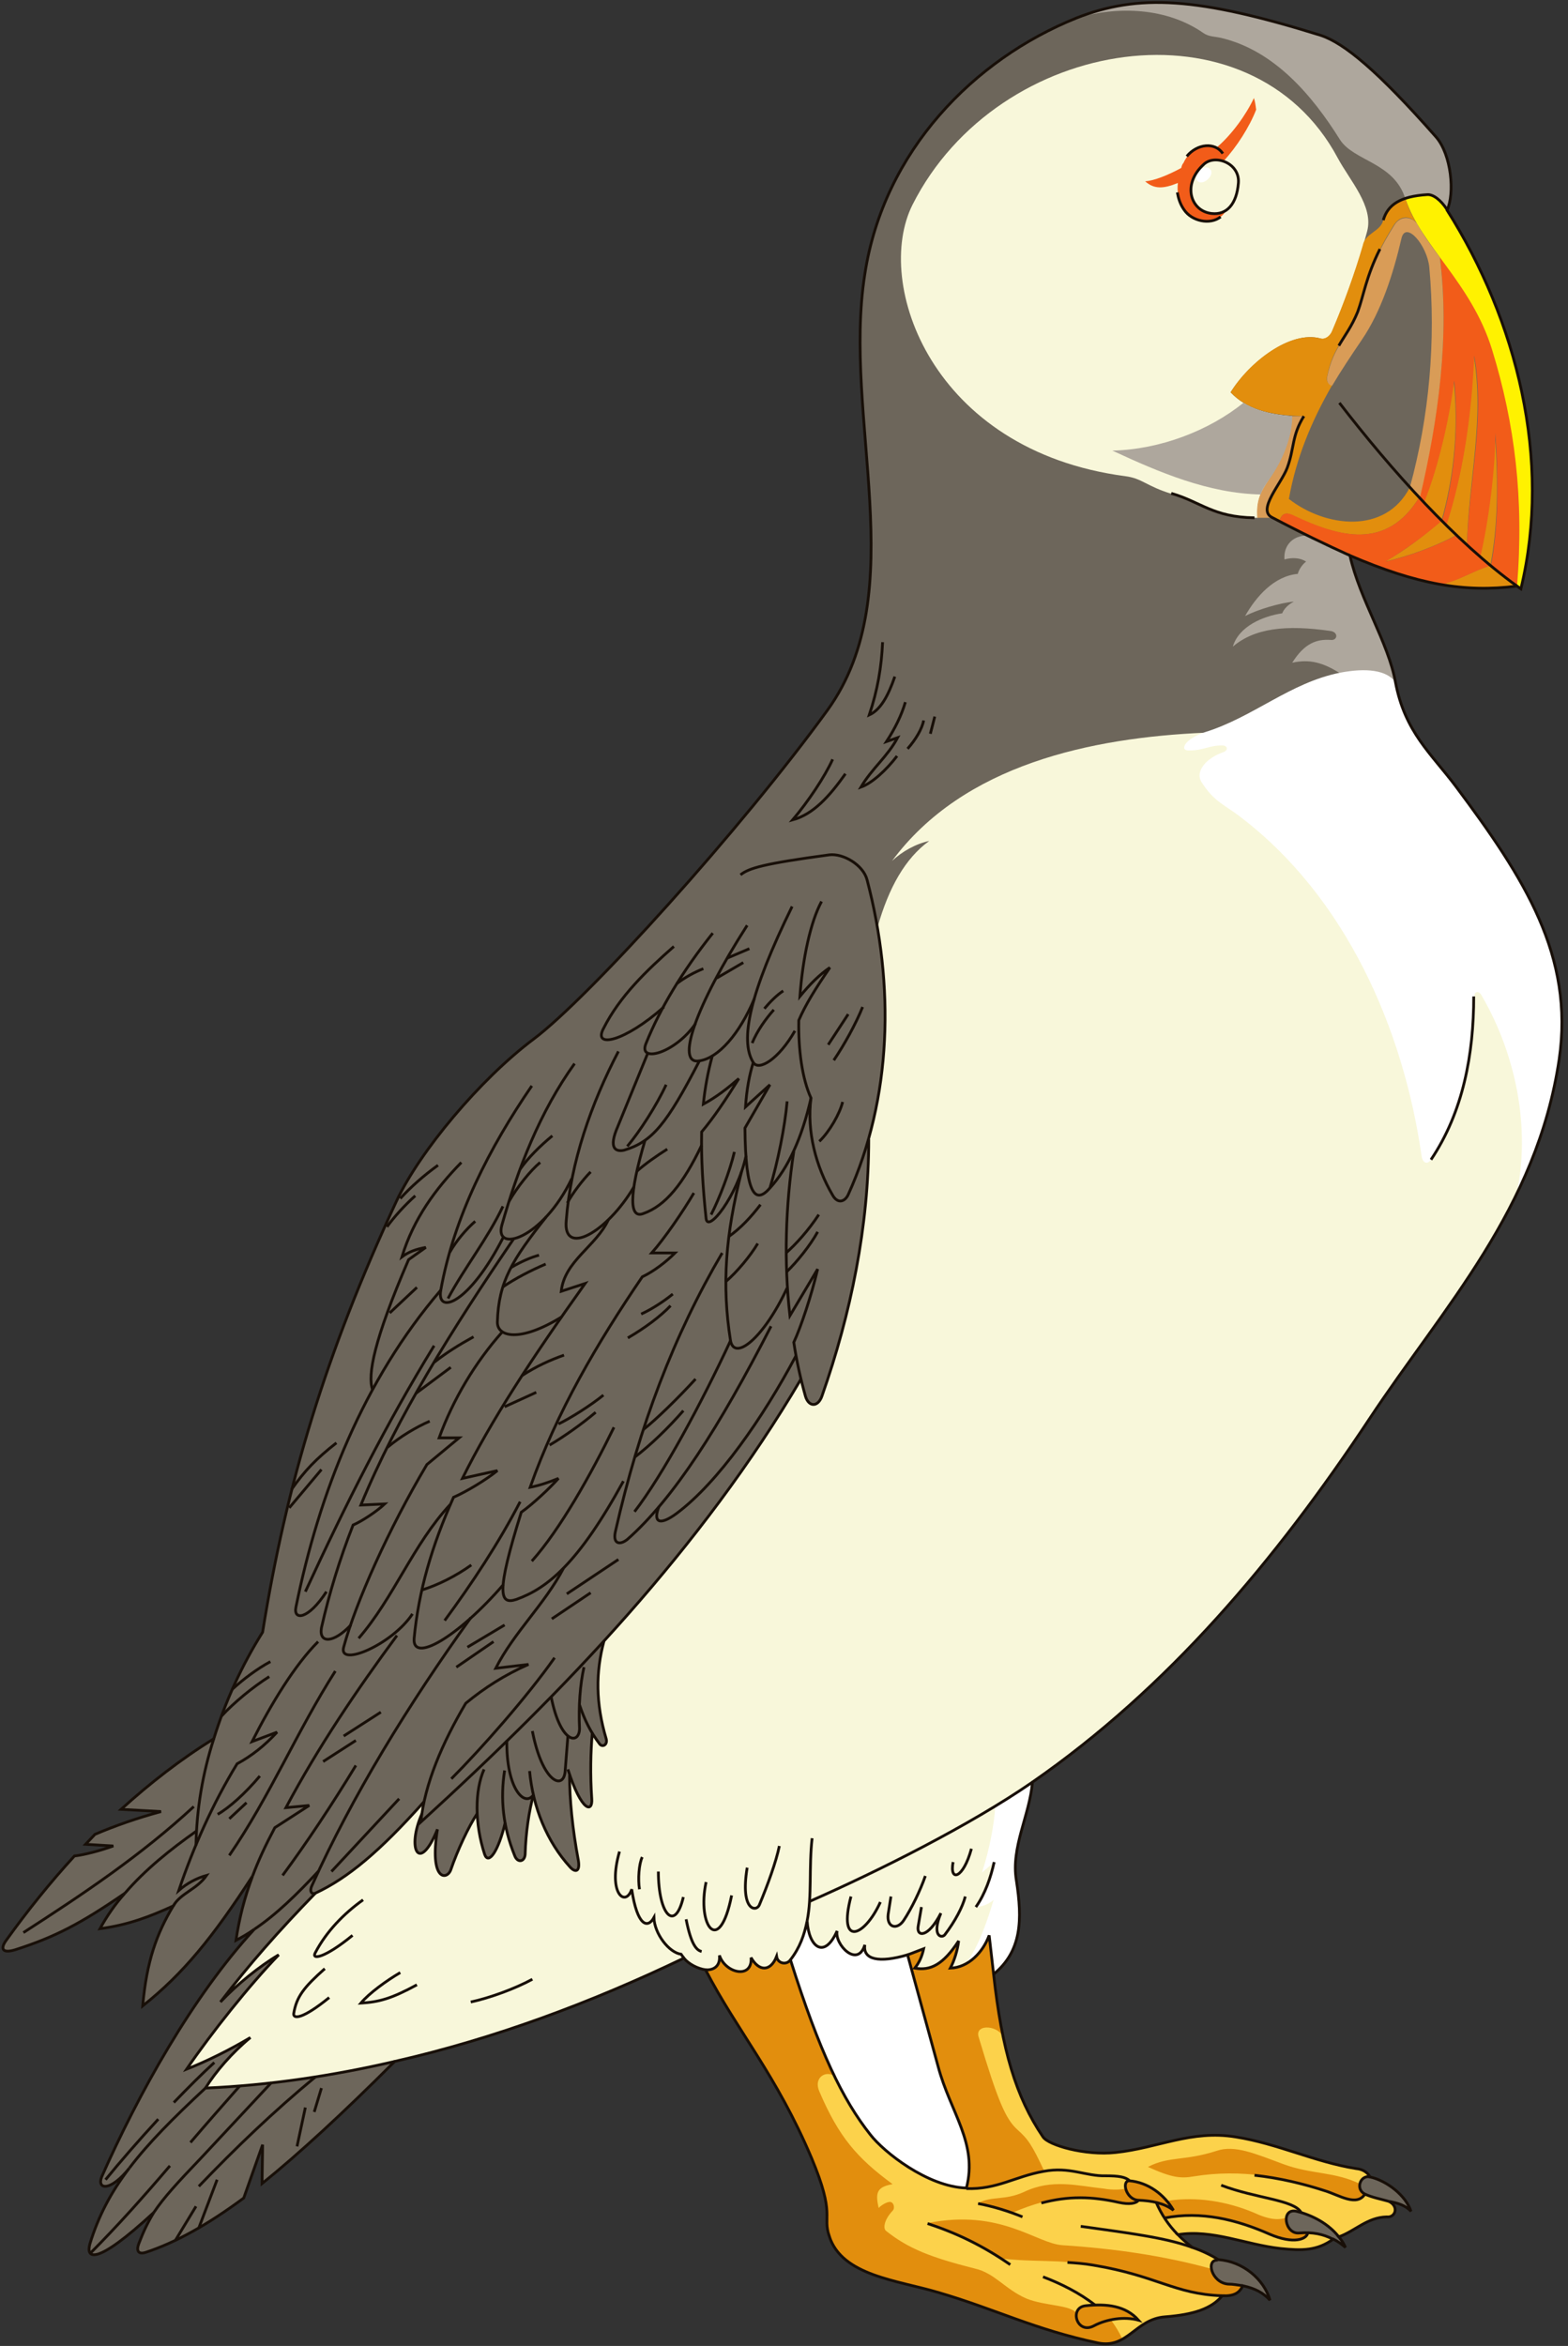 <?xml version="1.0" encoding="UTF-8" standalone="no"?>
<!-- Created with Inkscape (http://www.inkscape.org/) -->

<svg
   xmlns:dc="http://purl.org/dc/elements/1.1/"
   xmlns:cc="http://creativecommons.org/ns#"
   xmlns:rdf="http://www.w3.org/1999/02/22-rdf-syntax-ns#"
   xmlns:svg="http://www.w3.org/2000/svg"
   xmlns="http://www.w3.org/2000/svg"
   xmlns:sodipodi="http://sodipodi.sourceforge.net/DTD/sodipodi-0.dtd"
   xmlns:inkscape="http://www.inkscape.org/namespaces/inkscape"
   id="svg6235"
   version="1.1"
   inkscape:version="0.48.1 "
   width="141.25"
   height="211.25"
   xml:space="preserve"
   sodipodi:docname="Puffin_01.pdf"><rect width="100%" height="100%" fill="#333333" stroke="none"/><defs
     id="defs6239" /><sodipodi:namedview
     pagecolor="#ffffff"
     bordercolor="#666666"
     borderopacity="1"
     objecttolerance="10"
     gridtolerance="10"
     guidetolerance="10"
     inkscape:pageopacity="0"
     inkscape:pageshadow="2"
     inkscape:window-width="640"
     inkscape:window-height="480"
     id="namedview6237"
     showgrid="false"
     inkscape:zoom="1.3775148"
     inkscape:cx="70.625"
     inkscape:cy="105.625"
     inkscape:window-x="0"
     inkscape:window-y="0"
     inkscape:window-maximized="0"
     inkscape:current-layer="g6243" /><g
     id="g6243"
     inkscape:groupmode="layer"
     inkscape:label="Puffin_01"
     transform="matrix(1.25,0,0,-1.25,0,211.25)"><g
       id="g6245"
       transform="scale(0.24,0.24)"><path
         d="m 249.023,32.906 c -2.168,6.336 2,6 -5.332,23.5 -10.5,24.836 -22.336,38.168 -31.836,56.5 -2.332,0.336 -5,1.668 -6.5,3.5 -27.832,-13.332 -56.832,-24.164 -86.832,-31 -15.5,-15.5 -28.5,-27.5 -39.832,-36.664 l 0.164,11.664 -5.664,-16 c -10.836,-8 -20.336,-13.332 -29.5,-16.332 -2.168,-0.668 -2.836,0.5 -2,2.668 1.332,3.5 2.664,6.332 4.5,9.332 -17.668,-16.332 -20.5,-13.832 -19.168,-9.332 2.5,8.164 6.332,15.5 11.832,22.664 -5.664,-7.164 -9.832,-6.5 -8.332,-2.664 11,24.832 27.168,54 45.832,74.332 -1.832,-1.332 -3.664,-2.332 -5.5,-3.332 1,6.664 2.5,12.664 5,19.332 -12,-18.5 -20.832,-29.332 -33,-39 1.168,13.332 4.168,21.668 9.168,30 -7,-3.168 -13.332,-5.668 -22,-6.832 2,3.664 4.5,7.332 7.5,10.664 -13.332,-9.164 -21,-13.164 -33,-17 -3.832,-1.164 -4.5,0.336 -2.668,2.836 6.336,8.832 13.168,17.332 20.5,25.332 3,0.332 8,1.668 11.668,3 l -8.332,0.5 2.832,3 c 6.332,2.668 12.5,4.832 19.832,6.832 l -12,0.668 c 8.668,7.836 17.836,15 27.836,21.168 3.5,11.332 8.5,22.168 14.664,32 7.168,44.668 19,83.832 40.167,129.332 7,15 25.168,36.668 41.168,48.668 16.5,12.332 62.5,63.168 88.332,98.832 25.668,35.668 4.336,87.504 11.168,130.836 5.668,37 32.832,64.5 63.5,76.832 18.668,7.336 36.332,6.336 73.332,-5.164 7.168,-2.336 17.336,-10.836 34.668,-30.5 4.668,-5.336 5.668,-17 3.332,-22 21,-33.168 31.5,-74.836 22.168,-113.668 l -1.168,0.832 c -15.832,-2 -30,0.5 -50.164,9.168 3,-13.332 11.5,-26 13.664,-38 2.836,-15 10.668,-21.336 18.168,-31.336 20.668,-27.664 35.5,-50.832 31,-81.832 -6.668,-45 -34.832,-74.5 -57,-108 -28.168,-42.5 -60.5,-80.832 -101.168,-109 -0.832,-10 -6.5,-19.5 -4.832,-29.5 1.832,-11.836 1.668,-21.168 -6.832,-28.168 2.5,-22.668 6.664,-36.832 14.832,-48.832 1.668,-2.5 12.668,-5.668 21.832,-4.668 12.668,1.332 22.668,6.832 36,4.668 12.668,-2 23.668,-7.5 36.168,-9.5 2,-0.168 3.5,-1.168 4.168,-2.5 5.164,-1.168 10.832,-5.668 12.332,-10.336 -1.668,1.836 -4,2.5 -6.668,3 3.168,-1.5 2,-5 -0.664,-4.664 -5.836,-0.168 -9.336,-4.168 -14.336,-6 0.836,-1 1.5,-2 2,-3.168 -1.164,1 -2.332,1.832 -3.664,2.5 -4.836,-3.5 -9.336,-3.5 -15.836,-2.832 -10.5,1.164 -20.5,5.832 -30.832,4.164 1.332,-1.332 2.832,-2.664 4.332,-3.832 3,-1 5.668,-2.332 7.836,-3.668 7.332,-0.5 13.664,-5.832 15.5,-12.164 -2,2.164 -4.336,3.5 -8.168,4.332 -1,-2.168 -2.668,-3.168 -6.168,-3 -3.164,-3.832 -8.5,-5.668 -17.164,-6.332 -9,-0.668 -11.168,-9.668 -20.168,-7.836 -19,4 -30.832,10.168 -48,15.168 -12.332,3.668 -28.832,5 -32.668,16.832"
         style="fill:#6d665b;fill-opacity:1;fill-rule:nonzero;stroke:none"
         id="path6247" /><path
         d="m 290.191,47.406 c -11.668,0.336 -24.832,10.836 -28.832,16 -8.336,10.5 -15.336,25 -24.004,52.5 2.836,3.668 4.168,7.5 5.004,11.668 0.496,-7.832 5.164,-11.668 9,-3 -0.836,-4 6.164,-11.332 8.332,-4.168 -0.668,-4.5 4.332,-5.5 12.832,-3 l 9.168,-33.5 c 3.668,-13.832 12,-23 8.5,-36.5"
         style="fill:#ffffff;fill-opacity:1;fill-rule:nonzero;stroke:none"
         id="path6249" /><path
         d="m 56.023,83.074 c 7.668,11.168 18.832,25 27.832,34.332 -5.832,-3.332 -12.664,-9 -17.5,-14.332 8.5,11.168 17.5,21.5 28.5,32.832 9.499,4.5 19.335,12.5 32.499,27.5 -0.164,-1.164 -0.5,-2.5 -0.5,-3.664 -4.832,-10.5 -1,-18.168 4.5,-4.836 -2.5,-15.332 2.836,-15.164 4,-12 2.168,5.836 5.336,13 8,17 0.168,-4 0.836,-8.332 2.336,-12.5 1,-3.164 4,1 6,9.5 0.664,-3.164 1.5,-6.332 2.832,-9.664 1,-2.336 3,-2 3.168,0.164 0.164,6.336 1.164,13.336 2.5,17.836 1.832,-8 5.5,-15.668 11,-21.5 1.664,-1.668 3.164,-1.5 2.5,1.832 -1.668,9.668 -2.5,18.5 -2.5,25.668 3.832,-11.168 6.832,-11 6.5,-7.168 -0.5,7.336 -0.336,14.336 0.164,19.668 0.668,-1 1.336,-2 2.168,-3 1,-1.168 2.5,-0.5 2,1.5 -3.168,10.5 -3,19.832 -0.668,29.168 22.168,24.332 42.5,50.332 59.168,78.832 0.5,-1.832 0.832,-3.5 1.332,-5.168 1,-3.5 4,-3.5 5.168,0.168 8.5,24.668 13.836,50.668 13.836,76.832 5.664,20.5 6.332,42.5 2.664,63.836 3.336,11.832 8.336,20.664 15.5,25.832 -4,-0.832 -8.164,-3.168 -11.164,-6 21.5,29 59.832,37 94,38.5 14.5,4.5 25.5,15 40.5,17.836 7.832,1.5 14,0.832 16.664,-2.668 2.836,-15.168 10.668,-21.336 18.168,-31.336 20.668,-27.832 35.5,-50.832 31,-82 -6.668,-45 -34.832,-74.332 -57,-108 -28.168,-42.332 -60.5,-80.832 -101.168,-109 -0.832,-9.832 -6.5,-19.332 -4.832,-29.332 1.832,-11.836 1.668,-21.336 -6.832,-28.336 l -1.336,11.668 c -1.832,-4.832 -6.164,-9.668 -11.664,-9.668 1.164,2 2.332,5.336 2.664,8 -4.832,-7 -8.5,-9 -13.164,-8 1.164,1.668 2,3.5 2.5,5.668 -1.668,-0.668 -3.336,-1.168 -4.836,-1.668 -8.5,-2.664 -13.5,-1.5 -12.832,2.836 -2.168,-7 -9.168,0.164 -8.332,4.332 -3.836,-8.832 -8.504,-5 -9,2.832 -0.836,-4.164 -2.168,-8 -5.004,-11.664 -1.164,-1.668 -3.832,-1 -4,1.164 -2,-4.664 -5.332,-4.664 -7.832,-0.332 0.5,-6.668 -7.668,-4.832 -9.5,0.5 0.332,-3.332 -1.668,-4.332 -4.168,-4.168 -2.332,0.168 -5,1.668 -6.5,3.5 -27.832,-13.332 -56.832,-24.164 -86.832,-31.164 -18.668,-4.168 -37.5,-7 -56.832,-7.836 3,4.668 8,10.5 13.5,15.168 -5.668,-3.5 -13.168,-7.168 -19.168,-9.5"
         style="fill:#f8f7da;fill-opacity:1;fill-rule:nonzero;stroke:none"
         id="path6251" /><path
         d="m 337.859,561.242 c -58.168,7.668 -75.668,58 -63.836,81.5 25.668,50.836 101.668,62.668 127.668,14 3.668,-6.832 10.832,-14.5 8.832,-22 -2.332,-8.832 -6.332,-20.332 -10.5,-30 -0.5,-1.5 -2.164,-2.664 -3.5,-2.164 -9.164,2.5 -21.5,-7.336 -27,-16.168 4.836,-5.168 11.668,-6.668 18.5,-7.168 0,-6 -2.832,-13 -6.832,-18.832 -2.668,-4 -4,-6.668 -3.5,-11.668 -13.332,-0.164 -17,4.5 -25.832,7.168 -7.668,2.332 -8.836,4.668 -14,5.332"
         style="fill:#f8f7da;fill-opacity:1;fill-rule:nonzero;stroke:none"
         id="path6253" /><path
         d="m 354.023,636.41 c -15.5,18 -43.832,26.5 -65.5,15.5 0.668,2.832 2.336,5.332 4.668,6.332 16.5,6.836 37.168,2.836 50.668,-8.664 2.664,0.164 6.832,1.832 10.832,4.164 0.168,0.5 0.332,1 0.5,1.336 2.168,4.5 6.832,6.164 10.168,4.664 4.332,3.836 8.832,10 11.164,14.836 1.668,-5.168 0.668,-11.668 -4.664,-25.5 -0.336,-4 -1.668,-6.836 -3.668,-8.168 -0.668,-1.168 -1.668,-2 -2.668,-2.5 -2.832,-6.832 -6.5,-7.668 -11.5,-2"
         style="fill:#f8f7da;fill-opacity:1;fill-rule:nonzero;stroke:none"
         id="path6255" /><path
         d="m 290.359,47.406 c 3.332,13.5 -4.836,22.668 -8.668,36.5 l -9.168,33.5 c 1.5,0.5 3.168,1.168 5,1.836 -0.664,-2.336 -1.5,-4.168 -2.664,-5.836 4.664,-0.832 8.332,1 13.164,8.168 -0.332,-2.832 -1.5,-6 -2.5,-8.168 5.5,0.168 9.836,4.836 11.5,9.836 l 1.336,-11.668 c 2.5,-22.668 6.664,-36.832 14.832,-48.832 1.832,-2.5 12.668,-5.668 22,-4.668 12.5,1.332 22.5,6.832 35.832,4.668 12.668,-2 23.668,-7.5 36,-9.5 2.168,-0.168 3.668,-1.168 4.336,-2.5 -2.668,0.664 -4.5,-3.668 -1.336,-5.168 2,-1 4.668,-1.5 7,-2.168 3.168,-1.5 2,-5 -0.664,-4.664 -5.836,-0.168 -9.5,-4.168 -14.336,-6 -3,3.832 -7.832,6.664 -12.664,7.664 -4.668,1.168 -3.5,-7 0.832,-6.5 3.832,0.336 7.168,-0.332 10,-1.832 -4.668,-3.5 -9.168,-3.5 -15.668,-2.832 -10.664,1.164 -20.5,5.832 -30.832,4.164 1.332,-1.332 2.832,-2.664 4.332,-3.832 3,-1 5.668,-2.332 7.836,-3.668 -3.668,0.168 -2.168,-6.832 2.832,-7.164 1.668,-0.168 3.168,-0.5 4.5,-0.668 -1,-2 -2.832,-3.168 -6.168,-3 -3.164,-3.832 -8.5,-5.668 -17.164,-6.332 -9,-0.668 -11.168,-9.668 -20.168,-7.836 -19,4 -30.832,10.168 -48,15.168 -12.332,3.668 -28.832,5 -32.668,16.832 -2,6.5 2,6 -5.332,23.5 -10.5,24.836 -22.336,38.168 -31.668,56.5 2.332,-0.164 4.5,1 4.168,4.336 1.664,-5.5 10,-7.168 9.5,-0.668 2.332,-4.168 5.664,-4.332 7.664,0.332 0.168,-2.164 2.836,-2.664 4.168,-1 8.668,-27.5 15.5,-42 23.836,-52.5 4.164,-5.164 17.164,-15.664 29,-16"
         style="fill:#e28e0d;fill-opacity:1;fill-rule:nonzero;stroke:none"
         id="path6257" /><path
         d="m 326.023,12.074 c 6.336,0.668 12,0 15.836,-4.332 -4.336,1.164 -9.5,0.332 -13.168,-1.668 -5.332,-2.832 -7.832,5.5 -2.668,6"
         style="fill:#e28e0d;fill-opacity:1;fill-rule:nonzero;stroke:none"
         id="path6259" /><path
         d="m 338.023,47.406 c -0.164,1.336 0.168,2.168 1.168,2.168 5.668,-0.5 10.5,-4 13.332,-8.832 -3,2.164 -6.5,2.832 -10.664,3 -2.168,0 -3.5,2.164 -3.836,3.664"
         style="fill:#e28e0d;fill-opacity:1;fill-rule:nonzero;stroke:none"
         id="path6261" /><path
         d="m 369.523,586.41 c 5.5,9 17.836,18.668 27,16.168 1.336,-0.336 2.836,0.664 3.5,2.332 3.5,8.168 6.836,17.5 9.168,25.5 0.668,3.832 5.332,4.168 6.168,7.668 1,3.164 3,5.332 6.664,6.5 0.668,-2.5 1.836,-4.836 3.168,-7.168 -2.168,2.332 -5,1.832 -6.668,-0.832 -8,-12.668 -8.5,-19.668 -10.832,-26 -3,-8 -7.332,-9.836 -9.168,-19.336 -0.5,-1.832 0.836,-2.664 1.5,-2.664 -6.332,-11 -10.832,-22 -13,-34.168 10.836,-8.5 29,-10.832 36.336,3.5 1,-1 1.832,-2 2.832,-3 -9.832,-16 -24,-12 -38,-5.5 -1.832,1 -3.332,0.832 -4,-1.668 -0.832,0.336 -1.5,0.836 -2.332,1.168 -4.336,2.332 2.832,10 4.664,14.832 2.168,5.836 1.5,9.668 5.168,15.5 -7.832,0.168 -16.5,1.168 -22.168,7.168"
         style="fill:#e28e0d;fill-opacity:1;fill-rule:nonzero;stroke:none"
         id="path6263" /><path
         d="m 427.523,553.41 c 4.5,11.168 7.336,24.168 9,36.5 1.336,-12.668 0.5,-27.332 -3.664,-42 0.5,-0.5 0.832,-0.832 1.332,-1.332 5,15 7.5,32.164 8.332,50.832 3.336,-19.168 -1.664,-37.832 -2,-56.832 -4.164,-2.836 -10.5,-5.668 -16.164,-7.336 7.332,0.5 14.664,1.836 20,3.836 2.5,10.664 4.5,26.332 4.5,37 1.164,-15.168 0.832,-28.336 -1.336,-39.668 -5,-1.5 -9.832,-4.668 -15,-5.668 7.836,-1.332 15.168,-1.332 23,-0.5 -6,4.336 -12,9.5 -18.164,15.336 -6.5,-3.5 -14.336,-6.336 -21.5,-8 6.164,3.5 11.164,7.332 17,12.332 -1.836,1.832 -3.5,3.668 -5.336,5.5"
         style="fill:#e28e0d;fill-opacity:1;fill-rule:nonzero;stroke:none"
         id="path6265" /><path
         d="m 355.523,641.242 c -1.664,2.668 -2.164,5.336 -1.832,8 -4.5,-1.832 -7.168,-1.832 -9.832,0.5 2.664,0.168 6.832,1.836 10.832,4 0.168,0.668 0.332,1.168 0.668,1.5 2,4.5 6.832,6.168 10,4.668 4.5,3.832 8.832,9.832 11.164,14.832 0.336,-1 0.5,-2.164 0.668,-3.5 -2,-5.164 -5.832,-11.164 -9.832,-15.5 -2,0.668 -4.336,0.5 -6,-1 -6.336,-6 -3.668,-14 2.664,-14.664 1.5,-0.168 3,0.164 4.168,1 -2.5,-4.836 -9.832,-4 -12.668,0.164"
         style="fill:#f25c19;fill-opacity:1;fill-rule:nonzero;stroke:none"
         id="path6267" /><path
         d="m 405.523,537.41 c -6.5,2.832 -13.5,6.332 -21.332,10.332 0.668,2.5 2.168,2.668 4,1.836 14,-6.668 28.168,-10.668 38,5.332 5.668,23.332 9.168,48.168 6.168,72.168 -4.336,6 -8.336,11.5 -10.336,17.5 1.836,0.664 4,1 6.668,1.164 1.832,0.168 4.168,-1.664 6,-4.5 20.832,-33.332 31.332,-75 22,-113.664 l -1.168,0.664 c -2.5,2 -5.164,4 -7.832,6.168 2.168,11.332 2.332,24.5 1.332,39.832 0,-10.832 -2,-26.5 -4.5,-37.164 -5.332,-1.836 -12.664,-3.336 -20.164,-3.836 5.832,1.668 12,4.5 16.164,7.336 0.5,19 5.5,37.664 2.168,56.832 -0.832,-18.668 -3.5,-35.832 -8.332,-50.832 -0.5,0.5 -1,0.832 -1.336,1.332 4.168,14.668 4.836,29.332 3.668,42 -1.668,-12.332 -4.668,-25.332 -9,-36.5 1.668,-1.832 3.5,-3.668 5.332,-5.5 -5.832,-5 -11,-8.668 -17,-12.332 7.168,1.664 14.836,4.5 21.5,8 3.336,-3.336 6.668,-6.336 10.168,-9.168 -5.168,-1.5 -9.832,-4.668 -15,-5.668 -8.332,1.5 -17,4.168 -27.168,8.668"
         style="fill:#f25c19;fill-opacity:1;fill-rule:nonzero;stroke:none"
         id="path6269" /><path
         d="m 377.523,548.742 c -0.332,5 0.836,7.668 3.668,11.668 4,5.832 6.832,12.832 6.668,18.832 1.332,0 2.5,0 3.832,0 -3.668,-6 -3,-9.832 -5.168,-15.664 -1.832,-4.836 -9,-12.5 -4.664,-14.836 -1.5,0 -3,0 -4.336,0"
         style="fill:#d99c57;fill-opacity:1;fill-rule:nonzero;stroke:none"
         id="path6271" /><path
         d="m 400.023,588.41 c -0.664,0 -1.832,0.832 -1.5,2.668 2,9.664 6.168,11.332 9.168,19.332 2.5,6.332 2.832,13.332 11,26.168 1.5,2.5 4.5,3 6.668,0.664 2,-3.5 4.332,-6.832 7,-10.332 3,-24 -0.5,-48.668 -6,-72.168 -1,1 -2,2 -3,3.168 5.832,21.332 7.832,44 5.832,66 -0.668,6.668 -7,14 -8.332,8.832 -2.5,-10.832 -6.168,-22.164 -12,-30.664 -3.168,-4.668 -6.168,-9.168 -8.836,-13.668"
         style="fill:#d99c57;fill-opacity:1;fill-rule:nonzero;stroke:none"
         id="path6273" /><path
         d="m 370.191,510.078 c 1.832,6.164 9.168,9.164 14.832,10 0.5,1.332 1.836,2.664 3.5,3.5 -4,-0.336 -10.832,-2.336 -14.664,-4.336 3.332,5.836 8.664,12 15.832,12.668 0.332,1.332 1.5,3 2.5,3.668 -1.668,1.164 -4.168,1.332 -6.5,0.664 -0.332,4.5 2.832,7.168 6.668,7.168 4.664,-2.332 9,-4.332 13.164,-6.168 2.836,-13.332 11.336,-26 13.5,-37.832 -2.664,3.5 -8.832,4.168 -16.664,2.668 -5,3.164 -9,4.332 -14.336,3.164 3.668,5.836 7.336,7.168 11.668,6.836 1.832,-0.168 2.332,2.164 0,2.664 -13.668,2 -23,0.836 -29.5,-4.664"
         style="fill:#aea79d;fill-opacity:1;fill-rule:nonzero;stroke:none"
         id="path6275" /><path
         d="m 334.023,568.91 c 14.336,0.332 29,6 39.336,14.332 4.332,-2.664 9.5,-3.664 14.664,-4 0,-6 -2.664,-13 -6.832,-18.832 -1.168,-1.668 -2.168,-3.168 -2.668,-4.668 -15.664,0.336 -30.5,6.668 -44.5,13.168"
         style="fill:#aea79d;fill-opacity:1;fill-rule:nonzero;stroke:none"
         id="path6277" /><path
         d="m 323.191,698.742 c 18.5,7.336 36.332,6.336 73.332,-5.164 7.168,-2.336 17.336,-10.836 34.668,-30.5 4.668,-5.5 5.668,-17 3.5,-22 -1.832,2.832 -4.168,4.664 -6,4.664 -2.668,-0.332 -4.832,-0.664 -6.668,-1.332 -3.332,11 -15.5,11.332 -19.664,17.832 -8.336,13.336 -19.668,26.668 -35.5,30.5 -2,0.5 -3.836,0.336 -5.5,1.5 -11,7.668 -25.668,8.168 -38.168,4.5"
         style="fill:#aea79d;fill-opacity:1;fill-rule:nonzero;stroke:none"
         id="path6279" /><path
         d="m 298.359,111.574 -1.336,11.668 c -1.164,-3.5 -3.664,-6.836 -7,-8.5 3.836,5.164 6.336,12.5 8.336,19.164 -1.5,-1.332 -3.336,-2 -5.168,-2.164 2.668,4 4.5,9 5.332,13.5 l -3.664,-3.168 c 2.332,7.168 3.664,14.5 4,19.832 4,2.5 7.664,4.836 11.164,7.336 -0.832,-10 -6.5,-19.5 -4.832,-29.5 1.832,-11.836 1.668,-21.168 -6.832,-28.168"
         style="fill:#ffffff;fill-opacity:1;fill-rule:nonzero;stroke:none"
         id="path6281" /><path
         d="m 426.859,357.242 c -5.5,38.332 -22.836,77.668 -54.336,101.668 -4.664,3.664 -8,4.5 -11.832,10.664 -1.668,2.836 1,6.836 6.668,8.836 1.5,0.5 1.332,2 -0.336,2 -4.332,0 -5.332,-1.5 -10,-1.5 -2.832,-0.168 -1.664,3.332 4.836,5.5 14.5,4.5 25.5,14.832 40.5,17.832 7.832,1.5 14,0.836 16.664,-2.832 2.836,-15 10.668,-21.336 18.168,-31.336 20.668,-27.664 35.5,-50.832 31,-81.832 -2.332,-15.168 -6.832,-28.332 -12.832,-40.668 4.332,20 -0.168,42.168 -10.5,59.836 -0.836,1.5 -2.168,1.164 -2.168,-0.336 0,-17.332 -3.332,-34.664 -13,-49 -1,-1.5 -2.5,-1.164 -2.832,1.168"
         style="fill:#ffffff;fill-opacity:1;fill-rule:nonzero;stroke:none"
         id="path6283" /><path
         d="m 359.523,649.91 c -1.5,1.832 2.168,5.332 3.836,3.5 1.664,-1.668 -2.168,-5.332 -3.836,-3.5"
         style="fill:#ffffff;fill-opacity:1;fill-rule:nonzero;stroke:none"
         id="path6285" /><path
         d="m 268.023,48.574 c -10.664,7.832 -16.164,14.168 -22,27.832 -1.832,4.168 2,6.5 4.668,4.5 3.5,-7 7,-12.664 10.668,-17.332 4.164,-5.168 17.332,-15.668 29,-16.168 9.164,-0.332 14.664,3.668 23.164,5.168 -3.664,7.832 -4.832,9.5 -8,12.332 -3.5,3.168 -5.832,8.336 -11.664,27.836 -1.336,4.164 6.664,3.664 7.664,-0.836 2.5,-12 6.336,-21 11.836,-29 1.664,-2.5 12.5,-5.664 21.832,-4.664 12.668,1.164 22.668,6.832 36,4.664 12.668,-2 23.668,-7.5 36,-9.5 2.168,-0.332 3.668,-1.164 4.332,-2.5 -1.5,0.336 -2.832,-1 -3,-2.332 -7.832,3.832 -14.5,2.832 -23.164,6 -8.5,3.168 -14.668,5.832 -20,4 -9.836,-3.168 -14.168,-1.5 -20.668,-4.832 7.332,-3.336 10,-3.5 13.832,-2.836 14.336,2.336 27.5,-0.332 39.5,-4.164 4.5,-1.336 9.5,-5 12.168,-1 2,-1.168 4.668,-1.668 7,-2.168 3.168,-1.5 2,-5 -0.668,-4.832 -5.832,0 -9.5,-4.168 -14.332,-6 -3,4 -7.832,6.664 -12.668,7.832 -2,0.332 -2.832,-0.668 -3,-2 -2.5,-0.832 -5.164,-0.832 -10.164,1.5 -8,3.332 -17.168,4.832 -25.668,3.5 -2.832,3.332 -6.832,5.668 -11.332,6.168 -1.168,0 -1.5,-1.168 -1.168,-2.5 -1.668,-0.336 -4,-0.5 -6.832,0 -7.836,0.832 -15.5,3 -23.836,-1 -5.832,-2.668 -9.832,-1.168 -13.664,-3.336 3.332,-0.664 7,-1.832 10.332,-2.832 12.168,5.168 21,5.668 32,3.168 3,-0.836 5.168,-0.336 5.832,0.664 1.836,-0.164 3.668,-0.332 5.336,-0.664 0.664,-1.668 1.5,-3.168 2.5,-4.668 11,2 21.664,-0.5 31.664,-4.832 7.168,-3.168 11.168,-1.5 11.336,0.332 2.832,-0.168 5.332,-0.832 7.5,-2 -4.668,-3.332 -9.168,-3.332 -15.668,-2.668 -10.668,1 -20.668,5.668 -30.832,4.168 1.332,-1.5 2.832,-2.832 4.332,-3.832 3,-1 5.5,-2.336 7.668,-3.836 -1.5,0.168 -2.168,-1.164 -1.836,-2.832 -14.332,4 -29.5,6.168 -45,7.168 -7.832,0.5 -18.5,11 -40.332,6.664 8.5,-2.832 15.5,-6.332 22.168,-10.664 9.832,-1.168 16.832,-0.168 27.664,-2 19,-3 24.336,-8.668 38.668,-9 -3.168,-4 -8.5,-5.668 -17.168,-6.336 -6,-0.5 -9,-4.664 -13,-6.832 -1,2.168 -2.164,4 -3.5,5.832 2.668,0.668 5.836,0.668 8.5,0 -3.832,4.168 -9.5,4.836 -15.832,4.168 -1.832,0 -2.668,-1.168 -2.832,-2.5 -1.336,2.832 -9.5,2.332 -15.168,4.668 -6.5,2.832 -9.5,7.664 -15.5,9 -13.168,3.332 -20,6 -26.668,11.332 -0.832,0.668 -0.664,3.168 2,6 0.836,0.832 0.336,2.668 -0.832,2.668 -1,0 -2.832,-1.168 -3.332,-1.836 -1.168,4.836 -0.336,6.336 4.164,7.168"
         style="fill:#fcd24b;fill-opacity:1;fill-rule:nonzero;stroke:none"
         id="path6287" /><path
         d="m 455.523,528.078 c 2.168,26.332 -0.664,49 -7.5,71.164 -6.164,20 -21.5,31.336 -26,45.336 1.836,0.664 4,1 6.668,1.164 1.832,0.168 4.168,-1.664 5.832,-4.5 21,-33.5 31.5,-75.164 22.168,-113.832 l -1.168,0.668"
         style="fill:#fff200;fill-opacity:1;fill-rule:nonzero;stroke:none"
         id="path6289" /><path
         d="m 249.023,32.906 c -2.168,6.336 2,6 -5.332,23.5 -10.5,24.836 -22.336,38.168 -31.836,56.5 -2.332,0.336 -5,1.668 -6.5,3.5 -27.832,-13.332 -56.832,-24.164 -86.832,-31 -15.5,-15.5 -28.5,-27.5 -39.832,-36.664 l 0.164,11.664 -5.664,-16 c -10.836,-8 -20.336,-13.332 -29.5,-16.332 -2.168,-0.668 -2.836,0.5 -2,2.668 1.332,3.5 2.664,6.332 4.5,9.332 -17.668,-16.332 -20.5,-13.832 -19.168,-9.332 2.5,8.164 6.332,15.5 11.832,22.664 -5.664,-7.164 -9.832,-6.5 -8.332,-2.664 11,24.832 27.168,54 45.832,74.332 -1.832,-1.332 -3.664,-2.332 -5.5,-3.332 1,6.664 2.5,12.664 5,19.332 -12,-18.5 -20.832,-29.332 -33,-39 1.168,13.332 4.168,21.668 9.168,30 -7,-3.168 -13.332,-5.668 -22,-6.832 2,3.664 4.5,7.332 7.5,10.664 -13.332,-9.164 -21,-13.164 -33,-17 -3.832,-1.164 -4.5,0.336 -2.668,2.836 6.336,8.832 13.168,17.332 20.5,25.332 3,0.332 8,1.668 11.668,3 l -8.332,0.5 2.832,3 c 6.332,2.668 12.5,4.832 19.832,6.832 l -12,0.668 c 8.668,7.836 17.836,15 27.836,21.168 3.5,11.332 8.5,22.168 14.664,32 7.168,44.668 19,83.832 40.167,129.332 7,15 25.168,36.668 41.168,48.668 16.5,12.332 62.5,63.168 88.332,98.832 25.668,35.668 4.336,87.504 11.168,130.836 5.668,37 32.832,64.5 63.5,76.832 18.668,7.336 36.332,6.336 73.332,-5.164 7.168,-2.336 17.336,-10.836 34.668,-30.5 4.668,-5.336 5.668,-17 3.332,-22 21,-33.168 31.5,-74.836 22.168,-113.668 l -1.168,0.832 c -15.832,-2 -30,0.5 -50.164,9.168 3,-13.332 11.5,-26 13.664,-38 2.836,-15 10.668,-21.336 18.168,-31.336 20.668,-27.664 35.5,-50.832 31,-81.832 -6.668,-45 -34.832,-74.5 -57,-108 -28.168,-42.5 -60.5,-80.832 -101.168,-109 -0.832,-10 -6.5,-19.5 -4.832,-29.5 1.832,-11.836 1.668,-21.168 -6.832,-28.168 2.5,-22.668 6.664,-36.832 14.832,-48.832 1.668,-2.5 12.668,-5.668 21.832,-4.668 12.668,1.332 22.668,6.832 36,4.668 12.668,-2 23.668,-7.5 36.168,-9.5 2,-0.168 3.5,-1.168 4.168,-2.5 5.164,-1.168 10.832,-5.668 12.332,-10.336 -1.668,1.836 -4,2.5 -6.668,3 3.168,-1.5 2,-5 -0.664,-4.664 -5.836,-0.168 -9.336,-4.168 -14.336,-6 0.836,-1 1.5,-2 2,-3.168 -1.164,1 -2.332,1.832 -3.664,2.5 -4.836,-3.5 -9.336,-3.5 -15.836,-2.832 -10.5,1.164 -20.5,5.832 -30.832,4.164 1.332,-1.332 2.832,-2.664 4.332,-3.832 3,-1 5.668,-2.332 7.836,-3.668 7.332,-0.5 13.664,-5.832 15.5,-12.164 -2,2.164 -4.336,3.5 -8.168,4.332 -1,-2.168 -2.668,-3.168 -6.168,-3 -3.164,-3.832 -8.5,-5.668 -17.164,-6.332 -9,-0.668 -11.168,-9.668 -20.168,-7.836 -19,4 -30.832,10.168 -48,15.168 -12.332,3.668 -28.832,5 -32.668,16.832 z"
         style="fill:none;stroke:#180f08;stroke-opacity:1;stroke-width:0.833;stroke-linecap:butt;stroke-linejoin:miter;stroke-miterlimit:4;stroke-dasharray:none"
         id="path6291" /><path
         d="m 290.191,47.406 c -11.668,0.336 -24.832,10.836 -28.832,16 -8.336,10.5 -15.336,25 -24.004,52.5 2.836,3.668 4.168,7.5 5.004,11.668 0.496,-7.832 5.164,-11.668 9,-3 -0.836,-4 6.164,-11.332 8.332,-4.168 -0.668,-4.5 4.332,-5.5 12.832,-3 l 9.168,-33.5 c 3.668,-13.832 12,-23 8.5,-36.5 z"
         style="fill:none;stroke:#180f08;stroke-opacity:1;stroke-width:0.833;stroke-linecap:butt;stroke-linejoin:miter;stroke-miterlimit:4;stroke-dasharray:none"
         id="path6293" /><path
         d="m 118.523,85.406 c -18.668,-4.332 -37.667,-7.164 -56.832,-8 -9.668,-9 -17.168,-16.5 -22.836,-24"
         style="fill:none;stroke:#180f08;stroke-opacity:1;stroke-width:0.833;stroke-linecap:butt;stroke-linejoin:miter;stroke-miterlimit:4;stroke-dasharray:none"
         id="path6295" /><path
         d="m 27.191,27.906 c 8.164,8.168 16.164,17.168 23.832,26.168"
         style="fill:none;stroke:#180f08;stroke-opacity:1;stroke-width:0.833;stroke-linecap:butt;stroke-linejoin:miter;stroke-miterlimit:4;stroke-dasharray:none"
         id="path6297" /><path
         d="m 57.191,61.074 c 4.832,5.668 9.832,11.332 14.832,17"
         style="fill:none;stroke:#180f08;stroke-opacity:1;stroke-width:0.833;stroke-linecap:butt;stroke-linejoin:miter;stroke-miterlimit:4;stroke-dasharray:none"
         id="path6299" /><path
         d="m 46.191,40.074 c 3,4.5 7.164,9 14.164,16.332 l 21.168,22.668"
         style="fill:none;stroke:#180f08;stroke-opacity:1;stroke-width:0.833;stroke-linecap:butt;stroke-linejoin:miter;stroke-miterlimit:4;stroke-dasharray:none"
         id="path6301" /><path
         d="m 94.691,80.742 c -12.336,-10.168 -24,-21.336 -35,-32.836"
         style="fill:none;stroke:#180f08;stroke-opacity:1;stroke-width:0.833;stroke-linecap:butt;stroke-linejoin:miter;stroke-miterlimit:4;stroke-dasharray:none"
         id="path6303" /><path
         d="m 52.691,31.742 6.164,10.164"
         style="fill:none;stroke:#180f08;stroke-opacity:1;stroke-width:0.833;stroke-linecap:butt;stroke-linejoin:miter;stroke-miterlimit:4;stroke-dasharray:none"
         id="path6305" /><path
         d="m 59.691,35.406 5.5,14.5"
         style="fill:none;stroke:#180f08;stroke-opacity:1;stroke-width:0.833;stroke-linecap:butt;stroke-linejoin:miter;stroke-miterlimit:4;stroke-dasharray:none"
         id="path6307" /><path
         d="m 89.191,59.906 2.5,11.668"
         style="fill:none;stroke:#180f08;stroke-opacity:1;stroke-width:0.833;stroke-linecap:butt;stroke-linejoin:miter;stroke-miterlimit:4;stroke-dasharray:none"
         id="path6309" /><path
         d="m 94.356,70.242 2.168,7.164"
         style="fill:none;stroke:#180f08;stroke-opacity:1;stroke-width:0.833;stroke-linecap:butt;stroke-linejoin:miter;stroke-miterlimit:4;stroke-dasharray:none"
         id="path6311" /><path
         d="m 61.691,77.406 c 3,4.836 8,10.668 13.5,15.168 -5.836,-3.5 -13.168,-7.168 -19.168,-9.5 7.668,11.168 18.832,25.168 27.668,34.332 -5.668,-3.332 -12.668,-9 -17.5,-14.164 8.5,11.164 17.5,21.332 28.5,32.664"
         style="fill:none;stroke:#180f08;stroke-opacity:1;stroke-width:0.833;stroke-linecap:butt;stroke-linejoin:miter;stroke-miterlimit:4;stroke-dasharray:none"
         id="path6313" /><path
         d="m 64.356,85.074 c -3.664,-3.332 -7.832,-7.5 -12.164,-12"
         style="fill:none;stroke:#180f08;stroke-opacity:1;stroke-width:0.833;stroke-linecap:butt;stroke-linejoin:miter;stroke-miterlimit:4;stroke-dasharray:none"
         id="path6315" /><path
         d="m 47.523,68.074 c -5.832,-6.332 -11.5,-12.832 -15.832,-18.168"
         style="fill:none;stroke:#180f08;stroke-opacity:1;stroke-width:0.833;stroke-linecap:butt;stroke-linejoin:miter;stroke-miterlimit:4;stroke-dasharray:none"
         id="path6317" /><path
         d="m 125.191,108.406 c -7.668,-4.164 -11.336,-5.164 -16.836,-5.5 2.5,3 7.836,6.836 11.836,9.168"
         style="fill:none;stroke:#180f08;stroke-opacity:1;stroke-width:0.833;stroke-linecap:butt;stroke-linejoin:miter;stroke-miterlimit:4;stroke-dasharray:none"
         id="path6319" /><path
         d="m 98.856,104.574 c -8,-6.5 -10.832,-6.5 -10.664,-4.832 0.832,5.164 3.164,8 9.332,13.5"
         style="fill:none;stroke:#180f08;stroke-opacity:1;stroke-width:0.833;stroke-linecap:butt;stroke-linejoin:miter;stroke-miterlimit:4;stroke-dasharray:none"
         id="path6321" /><path
         d="m 105.855,123.242 c -8.332,-6.836 -12.499,-7.5 -11.164,-5.168 3.332,6.332 8.5,11.668 14.332,15.832"
         style="fill:none;stroke:#180f08;stroke-opacity:1;stroke-width:0.833;stroke-linecap:butt;stroke-linejoin:miter;stroke-miterlimit:4;stroke-dasharray:none"
         id="path6323" /><path
         d="m 141.355,103.242 c 5.5,1.164 13.336,4 18.5,6.832"
         style="fill:none;stroke:#180f08;stroke-opacity:1;stroke-width:0.833;stroke-linecap:butt;stroke-linejoin:miter;stroke-miterlimit:4;stroke-dasharray:none"
         id="path6325" /><path
         d="m 243.859,152.406 c -1.004,-8.832 0,-17.332 -1.5,-24.832"
         style="fill:none;stroke:#180f08;stroke-opacity:1;stroke-width:0.833;stroke-linecap:butt;stroke-linejoin:miter;stroke-miterlimit:4;stroke-dasharray:none"
         id="path6327" /><path
         d="m 237.355,115.906 c -1.164,-1.664 -3.832,-1.164 -4.164,1 -1.836,-4.664 -5.336,-4.5 -7.668,-0.332 0.5,-6.5 -7.668,-4.832 -9.5,0.668 0.332,-3.336 -1.832,-4.5 -4.168,-4.336"
         style="fill:none;stroke:#180f08;stroke-opacity:1;stroke-width:0.833;stroke-linecap:butt;stroke-linejoin:miter;stroke-miterlimit:4;stroke-dasharray:none"
         id="path6329" /><path
         d="m 205.355,116.406 -0.832,1.168 c -3.668,0.5 -8,6.168 -8.168,11 -1.832,-3.332 -5,-2.668 -6.664,8.5 -1.836,-5.5 -7.336,-1.332 -3.668,11.332"
         style="fill:none;stroke:#180f08;stroke-opacity:1;stroke-width:0.833;stroke-linecap:butt;stroke-linejoin:miter;stroke-miterlimit:4;stroke-dasharray:none"
         id="path6331" /><path
         d="m 234.023,150.074 c -1,-4.832 -3.5,-11.668 -6,-17.668 -0.832,-2.164 -5.832,-2 -3.668,11.168"
         style="fill:none;stroke:#180f08;stroke-opacity:1;stroke-width:0.833;stroke-linecap:butt;stroke-linejoin:miter;stroke-miterlimit:4;stroke-dasharray:none"
         id="path6333" /><path
         d="m 219.691,135.242 c -3.668,-18.5 -10.5,-9.168 -7.668,4"
         style="fill:none;stroke:#180f08;stroke-opacity:1;stroke-width:0.833;stroke-linecap:butt;stroke-linejoin:miter;stroke-miterlimit:4;stroke-dasharray:none"
         id="path6335" /><path
         d="m 210.691,118.406 c -1.5,0.336 -3.168,2 -4.668,9.668"
         style="fill:none;stroke:#180f08;stroke-opacity:1;stroke-width:0.833;stroke-linecap:butt;stroke-linejoin:miter;stroke-miterlimit:4;stroke-dasharray:none"
         id="path6337" /><path
         d="m 205.191,134.742 c -2.5,-10.668 -7.5,-5.336 -7.5,7.664"
         style="fill:none;stroke:#180f08;stroke-opacity:1;stroke-width:0.833;stroke-linecap:butt;stroke-linejoin:miter;stroke-miterlimit:4;stroke-dasharray:none"
         id="path6339" /><path
         d="m 192.023,137.074 c -0.5,3 -0.168,7.668 0.832,9.668"
         style="fill:none;stroke:#180f08;stroke-opacity:1;stroke-width:0.833;stroke-linecap:butt;stroke-linejoin:miter;stroke-miterlimit:4;stroke-dasharray:none"
         id="path6341" /><path
         d="m 310.023,169.242 c -18.832,-13 -46.5,-26.836 -67,-35.836"
         style="fill:none;stroke:#180f08;stroke-opacity:1;stroke-width:0.833;stroke-linecap:butt;stroke-linejoin:miter;stroke-miterlimit:4;stroke-dasharray:none"
         id="path6343" /><path
         d="m 298.359,111.574 -1.336,11.668 c -1.832,-5 -6.164,-9.668 -11.664,-9.836 1.164,2.168 2.164,5.336 2.5,8.168 -4.668,-7.168 -8.5,-9 -13.168,-8.168 1.332,1.668 2.168,3.5 2.668,5.836 -1.836,-0.668 -3.336,-1.336 -4.836,-1.836"
         style="fill:none;stroke:#180f08;stroke-opacity:1;stroke-width:0.833;stroke-linecap:butt;stroke-linejoin:miter;stroke-miterlimit:4;stroke-dasharray:none"
         id="path6345" /><path
         d="m 293.023,131.742 c 2.836,4 4.5,9 5.5,13.5"
         style="fill:none;stroke:#180f08;stroke-opacity:1;stroke-width:0.833;stroke-linecap:butt;stroke-linejoin:miter;stroke-miterlimit:4;stroke-dasharray:none"
         id="path6347" /><path
         d="m 291.691,149.242 c -2.5,-9.168 -6.668,-10 -5.5,-4"
         style="fill:none;stroke:#180f08;stroke-opacity:1;stroke-width:0.833;stroke-linecap:butt;stroke-linejoin:miter;stroke-miterlimit:4;stroke-dasharray:none"
         id="path6349" /><path
         d="m 289.859,134.906 c -0.836,-3.164 -3,-7.332 -6.168,-11.5 -1,-1.164 -4,-0.332 -1.168,6.5 -3.832,-7.5 -7.332,-7.164 -6.832,-4 l 1,5.836"
         style="fill:none;stroke:#180f08;stroke-opacity:1;stroke-width:0.833;stroke-linecap:butt;stroke-linejoin:miter;stroke-miterlimit:4;stroke-dasharray:none"
         id="path6351" /><path
         d="m 277.859,141.074 c -1.5,-4.332 -4.168,-9.832 -6.5,-13.332 -2,-3 -5.168,-2.168 -4.668,1.832 l 0.832,5.332"
         style="fill:none;stroke:#180f08;stroke-opacity:1;stroke-width:0.833;stroke-linecap:butt;stroke-linejoin:miter;stroke-miterlimit:4;stroke-dasharray:none"
         id="path6353" /><path
         d="m 264.359,133.242 c -4.836,-10.668 -12.836,-13.5 -8.836,1.664"
         style="fill:none;stroke:#180f08;stroke-opacity:1;stroke-width:0.833;stroke-linecap:butt;stroke-linejoin:miter;stroke-miterlimit:4;stroke-dasharray:none"
         id="path6355" /><path
         d="m 290.191,47.242 c 9.168,-0.336 14.668,3.664 23.168,5.164 7.832,1.5 12.664,-1.5 18.664,-1.332 3.836,0 6,-0.332 7.168,-1.5 5.5,-0.5 10.332,-4 13.168,-8.832 -2.836,2.164 -6.5,2.832 -10.5,3 -3.836,0.164 -5.168,6 -2.668,5.832"
         style="fill:none;stroke:#180f08;stroke-opacity:1;stroke-width:0.833;stroke-linecap:butt;stroke-linejoin:miter;stroke-miterlimit:4;stroke-dasharray:none"
         id="path6357" /><path
         d="m 347.191,43.074 c 1.5,-3.5 3.668,-6.832 6.5,-9.668"
         style="fill:none;stroke:#180f08;stroke-opacity:1;stroke-width:0.833;stroke-linecap:butt;stroke-linejoin:miter;stroke-miterlimit:4;stroke-dasharray:none"
         id="path6359" /><path
         d="m 341.859,43.742 c -0.668,-1 -2.836,-1.336 -5.836,-0.668 -8.164,1.832 -15.164,2 -23.332,-0.168"
         style="fill:none;stroke:#180f08;stroke-opacity:1;stroke-width:0.833;stroke-linecap:butt;stroke-linejoin:miter;stroke-miterlimit:4;stroke-dasharray:none"
         id="path6361" /><path
         d="m 307.023,38.742 c -4,1.664 -8.832,3.164 -13.332,4"
         style="fill:none;stroke:#180f08;stroke-opacity:1;stroke-width:0.833;stroke-linecap:butt;stroke-linejoin:miter;stroke-miterlimit:4;stroke-dasharray:none"
         id="path6363" /><path
         d="m 324.523,35.906 c 14.168,-2 25.336,-3.332 33.5,-6.332"
         style="fill:none;stroke:#180f08;stroke-opacity:1;stroke-width:0.833;stroke-linecap:butt;stroke-linejoin:miter;stroke-miterlimit:4;stroke-dasharray:none"
         id="path6365" /><path
         d="m 373.191,18.074 c -1.332,0.168 -2.832,0.5 -4.5,0.5 -5,0.5 -6.668,7.5 -3,7.168"
         style="fill:none;stroke:#180f08;stroke-opacity:1;stroke-width:0.833;stroke-linecap:butt;stroke-linejoin:miter;stroke-miterlimit:4;stroke-dasharray:none"
         id="path6367" /><path
         d="m 366.859,15.074 c -14.168,0.5 -19.5,6 -38.5,9.168 -2.836,0.5 -5.336,0.664 -7.836,0.832"
         style="fill:none;stroke:#180f08;stroke-opacity:1;stroke-width:0.833;stroke-linecap:butt;stroke-linejoin:miter;stroke-miterlimit:4;stroke-dasharray:none"
         id="path6369" /><path
         d="m 303.359,24.406 c -7.5,5.168 -15.168,9.168 -24.836,12.336"
         style="fill:none;stroke:#180f08;stroke-opacity:1;stroke-width:0.833;stroke-linecap:butt;stroke-linejoin:miter;stroke-miterlimit:4;stroke-dasharray:none"
         id="path6371" /><path
         d="m 328.523,6.074 c -5.164,-2.832 -7.664,5.5 -2.5,6 6.336,0.668 12,0 15.836,-4.332 -4.336,1.164 -9.5,0.332 -13.336,-1.668"
         style="fill:none;stroke:#180f08;stroke-opacity:1;stroke-width:0.833;stroke-linecap:butt;stroke-linejoin:miter;stroke-miterlimit:4;stroke-dasharray:none"
         id="path6373" /><path
         d="m 328.859,12.242 c -4.668,3.664 -10.336,6.5 -15.668,8.5"
         style="fill:none;stroke:#180f08;stroke-opacity:1;stroke-width:0.833;stroke-linecap:butt;stroke-linejoin:miter;stroke-miterlimit:4;stroke-dasharray:none"
         id="path6375" /><path
         d="m 417.023,43.406 c -2.332,0.668 -5,1.168 -7.164,2.168 -3,1.5 -1.336,5.832 1.5,5.168"
         style="fill:none;stroke:#180f08;stroke-opacity:1;stroke-width:0.833;stroke-linecap:butt;stroke-linejoin:miter;stroke-miterlimit:4;stroke-dasharray:none"
         id="path6377" /><path
         d="m 409.859,45.574 c -2.5,-3.832 -7.668,-0.332 -12,1 -6.668,2.168 -13.668,3.832 -21.168,4.668"
         style="fill:none;stroke:#180f08;stroke-opacity:1;stroke-width:0.833;stroke-linecap:butt;stroke-linejoin:miter;stroke-miterlimit:4;stroke-dasharray:none"
         id="path6379" /><path
         d="m 400.191,32.074 c -2.832,1.5 -6.168,2.168 -10,1.832 -4.5,-0.5 -5.668,7.668 -0.832,6.5 4.832,-1.164 9.664,-3.832 12.664,-7.664"
         style="fill:none;stroke:#180f08;stroke-opacity:1;stroke-width:0.833;stroke-linecap:butt;stroke-linejoin:miter;stroke-miterlimit:4;stroke-dasharray:none"
         id="path6381" /><path
         d="m 392.691,33.906 c -0.332,-1.832 -4.168,-3.5 -11.5,-0.332 -9.832,4.332 -20.5,7 -31.5,4.832"
         style="fill:none;stroke:#180f08;stroke-opacity:1;stroke-width:0.833;stroke-linecap:butt;stroke-linejoin:miter;stroke-miterlimit:4;stroke-dasharray:none"
         id="path6383" /><path
         d="m 366.691,48.242 c 10.5,-4 21.832,-4.336 24,-8.168"
         style="fill:none;stroke:#180f08;stroke-opacity:1;stroke-width:0.833;stroke-linecap:butt;stroke-linejoin:miter;stroke-miterlimit:4;stroke-dasharray:none"
         id="path6385" /><path
         d="m 222.355,441.574 c 2.5,2 6.836,3.336 26.668,6 4.168,0.5 10.168,-3 11.336,-7.5 8.332,-31.664 7.5,-65.5 -5.668,-94.5 -1,-2.164 -3.168,-2.832 -4.668,-0.164 -5,8.5 -7.832,19.164 -6.5,29.164 -2.668,5.836 -3.832,14.5 -3.668,23.336 2,4.664 5,9.5 9.336,15.832 -3.168,-2.168 -6,-5 -9,-8.668 0.832,11.336 3.164,22.336 6.5,28.5"
         style="fill:none;stroke:#180f08;stroke-opacity:1;stroke-width:0.833;stroke-linecap:butt;stroke-linejoin:miter;stroke-miterlimit:4;stroke-dasharray:none"
         id="path6387" /><path
         d="m 260.859,362.242 c 0,-26.168 -5.336,-52.332 -14.004,-77 -1.164,-3.5 -4,-3.5 -5,-0.168 -1.5,5.336 -2.664,10.668 -3.5,16.168 2.168,4.668 5.336,14.168 7.168,22 l -8.332,-14 c -1.836,16.168 -1.336,32.832 1.164,49.332"
         style="fill:none;stroke:#180f08;stroke-opacity:1;stroke-width:0.833;stroke-linecap:butt;stroke-linejoin:miter;stroke-miterlimit:4;stroke-dasharray:none"
         id="path6389" /><path
         d="m 243.523,374.574 c -2.668,-11.832 -6.832,-21 -12.332,-27 -4.336,-5 -7.336,-2.164 -7.5,18 l 7.5,13 -7.336,-6.664 c 0.336,5.164 1.168,9.664 2.336,13.332"
         style="fill:none;stroke:#180f08;stroke-opacity:1;stroke-width:0.833;stroke-linecap:butt;stroke-linejoin:miter;stroke-miterlimit:4;stroke-dasharray:none"
         id="path6391" /><path
         d="m 238.691,394.742 c -4.836,-8.5 -10.836,-12.168 -12.5,-9.5 -4.168,6.668 -1,21 11.664,46.832"
         style="fill:none;stroke:#180f08;stroke-opacity:1;stroke-width:0.833;stroke-linecap:butt;stroke-linejoin:miter;stroke-miterlimit:4;stroke-dasharray:none"
         id="path6393" /><path
         d="m 226.523,404.41 c -4.5,-10.668 -10.832,-17.836 -16.5,-18.668 -7.332,-1.332 -1.168,16.5 14.332,40.668"
         style="fill:none;stroke:#180f08;stroke-opacity:1;stroke-width:0.833;stroke-linecap:butt;stroke-linejoin:miter;stroke-miterlimit:4;stroke-dasharray:none"
         id="path6395" /><path
         d="m 208.855,396.91 c -6.164,-9 -17.5,-12 -14.832,-5.836 4.168,10.336 10.832,21.5 20,33"
         style="fill:none;stroke:#180f08;stroke-opacity:1;stroke-width:0.833;stroke-linecap:butt;stroke-linejoin:miter;stroke-miterlimit:4;stroke-dasharray:none"
         id="path6397" /><path
         d="m 224.023,357.242 c -2.668,-12.168 -11.5,-23.332 -12,-18.832 -1,9.5 -1.5,18 -1.332,26 3.664,4.332 7.332,9.832 11.164,16 -3.5,-3 -6.664,-5.5 -10.664,-7.668 0.5,4.832 1.332,9.5 2.664,14.332"
         style="fill:none;stroke:#180f08;stroke-opacity:1;stroke-width:0.833;stroke-linecap:butt;stroke-linejoin:miter;stroke-miterlimit:4;stroke-dasharray:none"
         id="path6399" /><path
         d="m 210.691,360.41 c -5.5,-11.5 -10.836,-18.168 -17.5,-20.5 -4.168,-1.668 -4.5,5.164 0.5,22"
         style="fill:none;stroke:#180f08;stroke-opacity:1;stroke-width:0.833;stroke-linecap:butt;stroke-linejoin:miter;stroke-miterlimit:4;stroke-dasharray:none"
         id="path6401" /><path
         d="m 210.023,385.742 c -9.832,-19 -14.168,-24.332 -22.668,-26.832 -2.332,-0.5 -4.832,0.332 -1.832,7.164 l 9,22"
         style="fill:none;stroke:#180f08;stroke-opacity:1;stroke-width:0.833;stroke-linecap:butt;stroke-linejoin:miter;stroke-miterlimit:4;stroke-dasharray:none"
         id="path6403" /><path
         d="m 199.355,401.91 c -11.832,-10.5 -21.332,-12.5 -18.164,-6.5 4.832,9.664 13,17.5 21.164,24.664"
         style="fill:none;stroke:#180f08;stroke-opacity:1;stroke-width:0.833;stroke-linecap:butt;stroke-linejoin:miter;stroke-miterlimit:4;stroke-dasharray:none"
         id="path6405" /><path
         d="m 190.355,347.91 c -8.164,-13.836 -21.332,-21 -20.332,-10.168 1.332,17.668 7.5,35.168 15.668,50.832"
         style="fill:none;stroke:#180f08;stroke-opacity:1;stroke-width:0.833;stroke-linecap:butt;stroke-linejoin:miter;stroke-miterlimit:4;stroke-dasharray:none"
         id="path6407" /><path
         d="m 171.691,350.41 c -8.668,-18.168 -23.336,-22.5 -21,-14 4.832,17 11.5,34.164 21.832,48.5"
         style="fill:none;stroke:#180f08;stroke-opacity:1;stroke-width:0.833;stroke-linecap:butt;stroke-linejoin:miter;stroke-miterlimit:4;stroke-dasharray:none"
         id="path6409" /><path
         d="m 151.191,332.91 c -10.336,-20.336 -20.168,-23.5 -18.836,-16 4,22.164 14.668,42.832 27.336,61.332"
         style="fill:none;stroke:#180f08;stroke-opacity:1;stroke-width:0.833;stroke-linecap:butt;stroke-linejoin:miter;stroke-miterlimit:4;stroke-dasharray:none"
         id="path6411" /><path
         d="m 240.523,290.242 c -29.832,-50.668 -70.832,-93.5 -114.168,-133 1.168,11.5 6.5,23.832 13.5,35.668 5.668,4.664 11.668,8.5 18.836,11.664 l -9.836,-1.164 c 5.5,10.832 14.668,19.164 20.336,30"
         style="fill:none;stroke:#180f08;stroke-opacity:1;stroke-width:0.833;stroke-linecap:butt;stroke-linejoin:miter;stroke-miterlimit:4;stroke-dasharray:none"
         id="path6413" /><path
         d="m 239.023,297.242 c -9.832,-18.5 -23.332,-38 -35.832,-47.332 -5.168,-3.836 -7.168,-2.668 -5.336,2"
         style="fill:none;stroke:#180f08;stroke-opacity:1;stroke-width:0.833;stroke-linecap:butt;stroke-linejoin:miter;stroke-miterlimit:4;stroke-dasharray:none"
         id="path6415" /><path
         d="m 231.523,306.074 c -15.5,-30.164 -29.168,-51.664 -43.168,-64 -2.332,-1.832 -4.5,-1.332 -3.5,2.668 7.168,31.5 17.5,58.668 32,83.332"
         style="fill:none;stroke:#180f08;stroke-opacity:1;stroke-width:0.833;stroke-linecap:butt;stroke-linejoin:miter;stroke-miterlimit:4;stroke-dasharray:none"
         id="path6417" /><path
         d="m 187.191,259.574 c -13.5,-24.664 -22.836,-32.164 -32.168,-35.5 -5,-1.664 -6.168,1.668 1.5,26.168 3.5,2.5 8.5,7.168 11.168,10.168 -2.836,-1.168 -5.836,-2.168 -8.5,-2.668 8,22.668 20.164,43.332 33.664,63.168 3.5,1.664 7.168,4.5 9.836,7.164 l -7,0 c 3.832,4.336 9.332,12.336 12.664,18"
         style="fill:none;stroke:#180f08;stroke-opacity:1;stroke-width:0.833;stroke-linecap:butt;stroke-linejoin:miter;stroke-miterlimit:4;stroke-dasharray:none"
         id="path6419" /><path
         d="m 151.191,228.574 c -13.668,-15.832 -27.5,-23.832 -26.836,-16.164 1.336,14.164 5.336,27.832 11.836,42.332 3.832,1.668 9.664,5.168 13.164,8 l -10.5,-2.332 c 8.5,17.164 20.668,35.832 36.836,58.5 l -7.168,-2.336 c 1,9.168 10.5,13.5 14.168,21.5"
         style="fill:none;stroke:#180f08;stroke-opacity:1;stroke-width:0.833;stroke-linecap:butt;stroke-linejoin:miter;stroke-miterlimit:4;stroke-dasharray:none"
         id="path6421" /><path
         d="m 168.691,308.91 c -12.668,-7.836 -19.5,-6 -19.336,-1.5 0.336,12 4.5,18.664 14.668,31.5"
         style="fill:none;stroke:#180f08;stroke-opacity:1;stroke-width:0.833;stroke-linecap:butt;stroke-linejoin:miter;stroke-miterlimit:4;stroke-dasharray:none"
         id="path6423" /><path
         d="m 123.855,219.742 c -6,-9.168 -22.332,-16.168 -20.664,-10 3.664,13.5 13.5,35.5 25,54.832 l 9.664,8 -6,0 c 4.168,11.5 10.836,22.668 19,31.836"
         style="fill:none;stroke:#180f08;stroke-opacity:1;stroke-width:0.833;stroke-linecap:butt;stroke-linejoin:miter;stroke-miterlimit:4;stroke-dasharray:none"
         id="path6425" /><path
         d="m 105.355,216.41 c -5.164,-5.5 -9.664,-5.668 -8.832,-0.836 2.332,10.336 5.5,20.668 9.5,30.836 2.668,1.164 7,4 9.5,6.332 l -7.168,-0.332 c 11,26.664 27.336,52.664 45.836,79.832"
         style="fill:none;stroke:#180f08;stroke-opacity:1;stroke-width:0.833;stroke-linecap:butt;stroke-linejoin:miter;stroke-miterlimit:4;stroke-dasharray:none"
         id="path6427" /><path
         d="m 98.023,226.41 c -5.5,-8.5 -10,-8.668 -9.168,-4.668 7,34.5 20.335,68.168 43.499,95.168"
         style="fill:none;stroke:#180f08;stroke-opacity:1;stroke-width:0.833;stroke-linecap:butt;stroke-linejoin:miter;stroke-miterlimit:4;stroke-dasharray:none"
         id="path6429" /><path
         d="m 111.855,287.074 c -1.5,4.336 0.336,14.668 10.836,39 l 5.164,3.668 c -2.832,-0.5 -5.164,-1.332 -7.164,-2.832 3.5,11.5 10.164,20.5 17.832,28.332"
         style="fill:none;stroke:#180f08;stroke-opacity:1;stroke-width:0.833;stroke-linecap:butt;stroke-linejoin:miter;stroke-miterlimit:4;stroke-dasharray:none"
         id="path6431" /><path
         d="m 127.355,163.406 c -13.332,-15 -23,-23 -32.664,-27.5 -1.168,-0.5 -1.836,0.668 -1,2.336 12,26.668 28.832,54.168 47.664,80.332"
         style="fill:none;stroke:#180f08;stroke-opacity:1;stroke-width:0.833;stroke-linecap:butt;stroke-linejoin:miter;stroke-miterlimit:4;stroke-dasharray:none"
         id="path6433" /><path
         d="m 58.855,150.242 c 0.168,10.832 2,21.664 5.336,32"
         style="fill:none;stroke:#180f08;stroke-opacity:1;stroke-width:0.833;stroke-linecap:butt;stroke-linejoin:miter;stroke-miterlimit:4;stroke-dasharray:none"
         id="path6435" /><path
         d="m 37.523,135.906 c 6,7 13.668,13.168 21.5,18.668"
         style="fill:none;stroke:#180f08;stroke-opacity:1;stroke-width:0.833;stroke-linecap:butt;stroke-linejoin:miter;stroke-miterlimit:4;stroke-dasharray:none"
         id="path6437" /><path
         d="m 75.856,141.074 c 1.668,4.5 3.836,9.168 6.668,14.5 l 10.332,6.668 -7,-0.668 c 9.668,18.168 21.168,35.168 33.336,51.668"
         style="fill:none;stroke:#180f08;stroke-opacity:1;stroke-width:0.833;stroke-linecap:butt;stroke-linejoin:miter;stroke-miterlimit:4;stroke-dasharray:none"
         id="path6439" /><path
         d="m 95.691,142.574 c -6.5,-7 -12.836,-13.168 -19.336,-17.5"
         style="fill:none;stroke:#180f08;stroke-opacity:1;stroke-width:0.833;stroke-linecap:butt;stroke-linejoin:miter;stroke-miterlimit:4;stroke-dasharray:none"
         id="path6441" /><path
         d="m 52.023,132.074 c 2.168,3.832 7.168,5 10,9.168 -3,-0.836 -5.832,-2.336 -8.332,-4.5 4.332,12.832 10.164,26 17.5,38 4.332,2.332 8.332,5.5 12,9.5 l -7.5,-2.832 c 5.832,11.5 12.832,23 19.832,30"
         style="fill:none;stroke:#180f08;stroke-opacity:1;stroke-width:0.833;stroke-linecap:butt;stroke-linejoin:miter;stroke-miterlimit:4;stroke-dasharray:none"
         id="path6443" /><path
         d="m 181.355,211.574 c -2.5,-9.332 -2.5,-18.664 0.668,-29.332 0.5,-1.832 -1.168,-2.668 -2,-1.5 -2.668,3.5 -4.5,7.168 -6,11.668"
         style="fill:none;stroke:#180f08;stroke-opacity:1;stroke-width:0.833;stroke-linecap:butt;stroke-linejoin:miter;stroke-miterlimit:4;stroke-dasharray:none"
         id="path6445" /><path
         d="m 175.355,203.742 c -1.164,-5.168 -1.664,-11.832 -1.332,-18.332 0,-5 -5.668,-4.836 -8.5,9.332"
         style="fill:none;stroke:#180f08;stroke-opacity:1;stroke-width:0.833;stroke-linecap:butt;stroke-linejoin:miter;stroke-miterlimit:4;stroke-dasharray:none"
         id="path6447" /><path
         d="m 177.855,183.91 c -0.5,-5.336 -0.664,-12.5 -0.164,-19.668 0.332,-4.168 -3,-4.168 -7.168,8.832"
         style="fill:none;stroke:#180f08;stroke-opacity:1;stroke-width:0.833;stroke-linecap:butt;stroke-linejoin:miter;stroke-miterlimit:4;stroke-dasharray:none"
         id="path6449" /><path
         d="m 170.523,183.074 -0.832,-10.664 c -0.5,-5.668 -6.836,-3.336 -9.836,12.164"
         style="fill:none;stroke:#180f08;stroke-opacity:1;stroke-width:0.833;stroke-linecap:butt;stroke-linejoin:miter;stroke-miterlimit:4;stroke-dasharray:none"
         id="path6451" /><path
         d="m 171.023,171.41 c 0,-7.168 0.832,-16.004 2.668,-25.836 0.5,-3.332 -1,-3.5 -2.5,-1.832 -7,7.664 -11.168,18 -12.168,28.832"
         style="fill:none;stroke:#180f08;stroke-opacity:1;stroke-width:0.833;stroke-linecap:butt;stroke-linejoin:miter;stroke-miterlimit:4;stroke-dasharray:none"
         id="path6453" /><path
         d="m 160.191,165.406 c -2.836,-3.832 -8.168,2.168 -8,16.168"
         style="fill:none;stroke:#180f08;stroke-opacity:1;stroke-width:0.833;stroke-linecap:butt;stroke-linejoin:miter;stroke-miterlimit:4;stroke-dasharray:none"
         id="path6455" /><path
         d="m 160.191,165.406 c -1.336,-4.664 -2.336,-11.5 -2.5,-17.832 -0.168,-2.332 -2.336,-2.668 -3.168,-0.332 -3.5,8.664 -4.332,17 -3,25.5"
         style="fill:none;stroke:#180f08;stroke-opacity:1;stroke-width:0.833;stroke-linecap:butt;stroke-linejoin:miter;stroke-miterlimit:4;stroke-dasharray:none"
         id="path6457" /><path
         d="m 151.691,157.074 c -2,-8.5 -5,-12.832 -6.168,-9.5 -3,9.168 -3,19.168 -0.168,25.5"
         style="fill:none;stroke:#180f08;stroke-opacity:1;stroke-width:0.833;stroke-linecap:butt;stroke-linejoin:miter;stroke-miterlimit:4;stroke-dasharray:none"
         id="path6459" /><path
         d="m 143.355,159.906 c -2.664,-4 -6,-11.164 -8,-17 -1.164,-3.164 -6.5,-3.332 -4,12.168 -5.5,-13.5 -9.332,-5.832 -4.664,4.668"
         style="fill:none;stroke:#180f08;stroke-opacity:1;stroke-width:0.833;stroke-linecap:butt;stroke-linejoin:miter;stroke-miterlimit:4;stroke-dasharray:none"
         id="path6461" /><path
         d="m 99.523,142.406 20.332,21.836"
         style="fill:none;stroke:#180f08;stroke-opacity:1;stroke-width:0.833;stroke-linecap:butt;stroke-linejoin:miter;stroke-miterlimit:4;stroke-dasharray:none"
         id="path6463" /><path
         d="m 135.523,170.242 c 8.832,8.832 22.832,24.668 31,36.332"
         style="fill:none;stroke:#180f08;stroke-opacity:1;stroke-width:0.833;stroke-linecap:butt;stroke-linejoin:miter;stroke-miterlimit:4;stroke-dasharray:none"
         id="path6465" /><path
         d="m 185.691,236.074 -15.5,-10.332"
         style="fill:none;stroke:#180f08;stroke-opacity:1;stroke-width:0.833;stroke-linecap:butt;stroke-linejoin:miter;stroke-miterlimit:4;stroke-dasharray:none"
         id="path6467" /><path
         d="m 177.355,226.074 -11.664,-7.832"
         style="fill:none;stroke:#180f08;stroke-opacity:1;stroke-width:0.833;stroke-linecap:butt;stroke-linejoin:miter;stroke-miterlimit:4;stroke-dasharray:none"
         id="path6469" /><path
         d="m 137.023,203.742 11.168,7.668"
         style="fill:none;stroke:#180f08;stroke-opacity:1;stroke-width:0.833;stroke-linecap:butt;stroke-linejoin:miter;stroke-miterlimit:4;stroke-dasharray:none"
         id="path6471" /><path
         d="m 140.355,209.742 11.168,6.668"
         style="fill:none;stroke:#180f08;stroke-opacity:1;stroke-width:0.833;stroke-linecap:butt;stroke-linejoin:miter;stroke-miterlimit:4;stroke-dasharray:none"
         id="path6473" /><path
         d="m 84.856,141.242 c 7.168,9.664 15,21.5 22,33"
         style="fill:none;stroke:#180f08;stroke-opacity:1;stroke-width:0.833;stroke-linecap:butt;stroke-linejoin:miter;stroke-miterlimit:4;stroke-dasharray:none"
         id="path6475" /><path
         d="m 97.023,175.41 9.832,6.332"
         style="fill:none;stroke:#180f08;stroke-opacity:1;stroke-width:0.833;stroke-linecap:butt;stroke-linejoin:miter;stroke-miterlimit:4;stroke-dasharray:none"
         id="path6477" /><path
         d="m 103.191,183.074 11.164,7.168"
         style="fill:none;stroke:#180f08;stroke-opacity:1;stroke-width:0.833;stroke-linecap:butt;stroke-linejoin:miter;stroke-miterlimit:4;stroke-dasharray:none"
         id="path6479" /><path
         d="m 68.856,147.242 c 12.168,17.668 20.336,37.332 31.835,55.332"
         style="fill:none;stroke:#180f08;stroke-opacity:1;stroke-width:0.833;stroke-linecap:butt;stroke-linejoin:miter;stroke-miterlimit:4;stroke-dasharray:none"
         id="path6481" /><path
         d="m 68.856,158.242 5.168,4.832"
         style="fill:none;stroke:#180f08;stroke-opacity:1;stroke-width:0.833;stroke-linecap:butt;stroke-linejoin:miter;stroke-miterlimit:4;stroke-dasharray:none"
         id="path6483" /><path
         d="m 65.356,159.574 c 3.5,2 8.336,6.332 12.668,11.5"
         style="fill:none;stroke:#180f08;stroke-opacity:1;stroke-width:0.833;stroke-linecap:butt;stroke-linejoin:miter;stroke-miterlimit:4;stroke-dasharray:none"
         id="path6485" /><path
         d="m 7.023,124.074 c 17.832,11.5 35.332,23.168 51.168,37.832"
         style="fill:none;stroke:#180f08;stroke-opacity:1;stroke-width:0.833;stroke-linecap:butt;stroke-linejoin:miter;stroke-miterlimit:4;stroke-dasharray:none"
         id="path6487" /><path
         d="m 66.523,189.074 c 3.668,4 9.332,8.668 14.332,11.836"
         style="fill:none;stroke:#180f08;stroke-opacity:1;stroke-width:0.833;stroke-linecap:butt;stroke-linejoin:miter;stroke-miterlimit:4;stroke-dasharray:none"
         id="path6489" /><path
         d="m 69.691,197.074 c 3.5,3.168 7.5,6.168 11.5,8.336"
         style="fill:none;stroke:#180f08;stroke-opacity:1;stroke-width:0.833;stroke-linecap:butt;stroke-linejoin:miter;stroke-miterlimit:4;stroke-dasharray:none"
         id="path6491" /><path
         d="m 86.856,251.574 9.668,11.5"
         style="fill:none;stroke:#180f08;stroke-opacity:1;stroke-width:0.833;stroke-linecap:butt;stroke-linejoin:miter;stroke-miterlimit:4;stroke-dasharray:none"
         id="path6493" /><path
         d="m 87.523,257.074 c 4,5.668 7.332,9.168 13.5,14"
         style="fill:none;stroke:#180f08;stroke-opacity:1;stroke-width:0.833;stroke-linecap:butt;stroke-linejoin:miter;stroke-miterlimit:4;stroke-dasharray:none"
         id="path6495" /><path
         d="m 91.691,226.41 c 12.332,26.664 24.164,50.164 38.664,73.832"
         style="fill:none;stroke:#180f08;stroke-opacity:1;stroke-width:0.833;stroke-linecap:butt;stroke-linejoin:miter;stroke-miterlimit:4;stroke-dasharray:none"
         id="path6497" /><path
         d="m 116.355,269.742 c 4,3.332 8.5,6 12.668,7.832"
         style="fill:none;stroke:#180f08;stroke-opacity:1;stroke-width:0.833;stroke-linecap:butt;stroke-linejoin:miter;stroke-miterlimit:4;stroke-dasharray:none"
         id="path6499" /><path
         d="m 124.855,285.91 10.5,7.832"
         style="fill:none;stroke:#180f08;stroke-opacity:1;stroke-width:0.833;stroke-linecap:butt;stroke-linejoin:miter;stroke-miterlimit:4;stroke-dasharray:none"
         id="path6501" /><path
         d="m 130.355,295.242 c 3.836,3 7.336,5.168 11.836,7.668"
         style="fill:none;stroke:#180f08;stroke-opacity:1;stroke-width:0.833;stroke-linecap:butt;stroke-linejoin:miter;stroke-miterlimit:4;stroke-dasharray:none"
         id="path6503" /><path
         d="m 107.691,212.41 c 10.664,12.332 16.332,28.164 27.5,40.164"
         style="fill:none;stroke:#180f08;stroke-opacity:1;stroke-width:0.833;stroke-linecap:butt;stroke-linejoin:miter;stroke-miterlimit:4;stroke-dasharray:none"
         id="path6505" /><path
         d="m 126.691,226.91 c 4.832,1.5 10.164,4.164 14.832,7.5"
         style="fill:none;stroke:#180f08;stroke-opacity:1;stroke-width:0.833;stroke-linecap:butt;stroke-linejoin:miter;stroke-miterlimit:4;stroke-dasharray:none"
         id="path6507" /><path
         d="m 133.523,217.742 c 8.332,11.332 16.168,23.168 22.668,35.668"
         style="fill:none;stroke:#180f08;stroke-opacity:1;stroke-width:0.833;stroke-linecap:butt;stroke-linejoin:miter;stroke-miterlimit:4;stroke-dasharray:none"
         id="path6509" /><path
         d="m 151.523,281.91 9.5,4.332"
         style="fill:none;stroke:#180f08;stroke-opacity:1;stroke-width:0.833;stroke-linecap:butt;stroke-linejoin:miter;stroke-miterlimit:4;stroke-dasharray:none"
         id="path6511" /><path
         d="m 156.691,291.242 c 4.664,3 8.5,4.668 12.664,6.168"
         style="fill:none;stroke:#180f08;stroke-opacity:1;stroke-width:0.833;stroke-linecap:butt;stroke-linejoin:miter;stroke-miterlimit:4;stroke-dasharray:none"
         id="path6513" /><path
         d="m 151.023,317.91 c 4,2.664 8.168,4.832 12.832,6.832"
         style="fill:none;stroke:#180f08;stroke-opacity:1;stroke-width:0.833;stroke-linecap:butt;stroke-linejoin:miter;stroke-miterlimit:4;stroke-dasharray:none"
         id="path6515" /><path
         d="m 153.523,323.742 c 2.832,1.668 5.832,3 8.332,3.668"
         style="fill:none;stroke:#180f08;stroke-opacity:1;stroke-width:0.833;stroke-linecap:butt;stroke-linejoin:miter;stroke-miterlimit:4;stroke-dasharray:none"
         id="path6517" /><path
         d="m 159.691,235.574 c 8.5,9.5 17.832,26.168 24.664,40.168"
         style="fill:none;stroke:#180f08;stroke-opacity:1;stroke-width:0.833;stroke-linecap:butt;stroke-linejoin:miter;stroke-miterlimit:4;stroke-dasharray:none"
         id="path6519" /><path
         d="m 165.023,270.41 c 4,2.332 9.5,6.164 13.832,9.832"
         style="fill:none;stroke:#180f08;stroke-opacity:1;stroke-width:0.833;stroke-linecap:butt;stroke-linejoin:miter;stroke-miterlimit:4;stroke-dasharray:none"
         id="path6521" /><path
         d="m 167.691,276.742 c 3.5,1.668 9.832,5.668 13.5,8.668"
         style="fill:none;stroke:#180f08;stroke-opacity:1;stroke-width:0.833;stroke-linecap:butt;stroke-linejoin:miter;stroke-miterlimit:4;stroke-dasharray:none"
         id="path6523" /><path
         d="m 190.523,266.742 c 4.668,3.5 10.332,9 14.668,14"
         style="fill:none;stroke:#180f08;stroke-opacity:1;stroke-width:0.833;stroke-linecap:butt;stroke-linejoin:miter;stroke-miterlimit:4;stroke-dasharray:none"
         id="path6525" /><path
         d="m 193.191,275.074 c 3.664,2.836 10.664,9.668 15.664,15.168"
         style="fill:none;stroke:#180f08;stroke-opacity:1;stroke-width:0.833;stroke-linecap:butt;stroke-linejoin:miter;stroke-miterlimit:4;stroke-dasharray:none"
         id="path6527" /><path
         d="m 190.523,250.41 c 8.5,11 20.168,32.664 28.832,51.332"
         style="fill:none;stroke:#180f08;stroke-opacity:1;stroke-width:0.833;stroke-linecap:butt;stroke-linejoin:miter;stroke-miterlimit:4;stroke-dasharray:none"
         id="path6529" /><path
         d="m 188.523,302.574 c 5.168,3 9.832,6.5 12.832,9.668"
         style="fill:none;stroke:#180f08;stroke-opacity:1;stroke-width:0.833;stroke-linecap:butt;stroke-linejoin:miter;stroke-miterlimit:4;stroke-dasharray:none"
         id="path6531" /><path
         d="m 192.523,309.742 c 2.668,1.168 6.668,3.668 9.5,6"
         style="fill:none;stroke:#180f08;stroke-opacity:1;stroke-width:0.833;stroke-linecap:butt;stroke-linejoin:miter;stroke-miterlimit:4;stroke-dasharray:none"
         id="path6533" /><path
         d="m 236.355,317.574 c -7.164,-15.332 -15.832,-22 -17,-15.832 -2.664,16.832 -1.5,31.832 3.336,50.832"
         style="fill:none;stroke:#180f08;stroke-opacity:1;stroke-width:0.833;stroke-linecap:butt;stroke-linejoin:miter;stroke-miterlimit:4;stroke-dasharray:none"
         id="path6535" /><path
         d="m 217.855,319.41 c 3.5,3 7.5,7.832 9.668,11.5"
         style="fill:none;stroke:#180f08;stroke-opacity:1;stroke-width:0.833;stroke-linecap:butt;stroke-linejoin:miter;stroke-miterlimit:4;stroke-dasharray:none"
         id="path6537" /><path
         d="m 218.691,332.91 c 3.664,2.5 7,6.164 9.664,9.664"
         style="fill:none;stroke:#180f08;stroke-opacity:1;stroke-width:0.833;stroke-linecap:butt;stroke-linejoin:miter;stroke-miterlimit:4;stroke-dasharray:none"
         id="path6539" /><path
         d="m 236.191,322.41 c 3,2.832 7.164,8 9.332,12"
         style="fill:none;stroke:#180f08;stroke-opacity:1;stroke-width:0.833;stroke-linecap:butt;stroke-linejoin:miter;stroke-miterlimit:4;stroke-dasharray:none"
         id="path6541" /><path
         d="m 236.023,328.074 c 2.832,2.5 6.668,6.668 9.832,11.5"
         style="fill:none;stroke:#180f08;stroke-opacity:1;stroke-width:0.833;stroke-linecap:butt;stroke-linejoin:miter;stroke-miterlimit:4;stroke-dasharray:none"
         id="path6543" /><path
         d="m 246.023,361.574 c 3,2.836 6.168,8.336 7,11.836"
         style="fill:none;stroke:#180f08;stroke-opacity:1;stroke-width:0.833;stroke-linecap:butt;stroke-linejoin:miter;stroke-miterlimit:4;stroke-dasharray:none"
         id="path6545" /><path
         d="m 250.359,385.91 c 3.164,4.664 6.664,11 8.664,16"
         style="fill:none;stroke:#180f08;stroke-opacity:1;stroke-width:0.833;stroke-linecap:butt;stroke-linejoin:miter;stroke-miterlimit:4;stroke-dasharray:none"
         id="path6547" /><path
         d="m 248.691,390.574 6,9.168"
         style="fill:none;stroke:#180f08;stroke-opacity:1;stroke-width:0.833;stroke-linecap:butt;stroke-linejoin:miter;stroke-miterlimit:4;stroke-dasharray:none"
         id="path6549" /><path
         d="m 231.191,347.574 c 2.332,7.668 4.5,18.336 5.164,26"
         style="fill:none;stroke:#180f08;stroke-opacity:1;stroke-width:0.833;stroke-linecap:butt;stroke-linejoin:miter;stroke-miterlimit:4;stroke-dasharray:none"
         id="path6551" /><path
         d="m 213.523,339.574 c 2.5,4.836 5.668,13.168 7,18.836"
         style="fill:none;stroke:#180f08;stroke-opacity:1;stroke-width:0.833;stroke-linecap:butt;stroke-linejoin:miter;stroke-miterlimit:4;stroke-dasharray:none"
         id="path6553" /><path
         d="m 191.191,352.574 c 2.664,2.336 6,4.668 9.164,6.668"
         style="fill:none;stroke:#180f08;stroke-opacity:1;stroke-width:0.833;stroke-linecap:butt;stroke-linejoin:miter;stroke-miterlimit:4;stroke-dasharray:none"
         id="path6555" /><path
         d="m 170.355,343.074 c 1.5,2.836 4.668,7 7,9.336"
         style="fill:none;stroke:#180f08;stroke-opacity:1;stroke-width:0.833;stroke-linecap:butt;stroke-linejoin:miter;stroke-miterlimit:4;stroke-dasharray:none"
         id="path6557" /><path
         d="m 152.855,343.574 c 2.5,4.336 6.336,9.168 9.336,11.668"
         style="fill:none;stroke:#180f08;stroke-opacity:1;stroke-width:0.833;stroke-linecap:butt;stroke-linejoin:miter;stroke-miterlimit:4;stroke-dasharray:none"
         id="path6559" /><path
         d="m 156.191,353.242 c 2.5,3.5 5.832,6.832 9.664,10"
         style="fill:none;stroke:#180f08;stroke-opacity:1;stroke-width:0.833;stroke-linecap:butt;stroke-linejoin:miter;stroke-miterlimit:4;stroke-dasharray:none"
         id="path6561" /><path
         d="m 134.523,314.41 c 5,9.332 11.832,17.832 16.5,27.664"
         style="fill:none;stroke:#180f08;stroke-opacity:1;stroke-width:0.833;stroke-linecap:butt;stroke-linejoin:miter;stroke-miterlimit:4;stroke-dasharray:none"
         id="path6563" /><path
         d="m 135.023,328.242 c 2,3.5 5,7 7.668,9.332"
         style="fill:none;stroke:#180f08;stroke-opacity:1;stroke-width:0.833;stroke-linecap:butt;stroke-linejoin:miter;stroke-miterlimit:4;stroke-dasharray:none"
         id="path6565" /><path
         d="m 117.023,310.074 8.168,7.668"
         style="fill:none;stroke:#180f08;stroke-opacity:1;stroke-width:0.833;stroke-linecap:butt;stroke-linejoin:miter;stroke-miterlimit:4;stroke-dasharray:none"
         id="path6567" /><path
         d="m 116.191,335.91 c 2.164,3 5.332,6.5 8.5,9.332"
         style="fill:none;stroke:#180f08;stroke-opacity:1;stroke-width:0.833;stroke-linecap:butt;stroke-linejoin:miter;stroke-miterlimit:4;stroke-dasharray:none"
         id="path6569" /><path
         d="m 120.191,344.41 c 3.164,3.5 7.164,7 11.332,10"
         style="fill:none;stroke:#180f08;stroke-opacity:1;stroke-width:0.833;stroke-linecap:butt;stroke-linejoin:miter;stroke-miterlimit:4;stroke-dasharray:none"
         id="path6571" /><path
         d="m 188.355,360.074 c 3.668,4.336 8.836,12.336 11.668,18.5"
         style="fill:none;stroke:#180f08;stroke-opacity:1;stroke-width:0.833;stroke-linecap:butt;stroke-linejoin:miter;stroke-miterlimit:4;stroke-dasharray:none"
         id="path6573" /><path
         d="m 203.191,408.91 c 2.664,2 5.164,3.332 8,4.5"
         style="fill:none;stroke:#180f08;stroke-opacity:1;stroke-width:0.833;stroke-linecap:butt;stroke-linejoin:miter;stroke-miterlimit:4;stroke-dasharray:none"
         id="path6575" /><path
         d="m 215.191,410.574 8,4.668"
         style="fill:none;stroke:#180f08;stroke-opacity:1;stroke-width:0.833;stroke-linecap:butt;stroke-linejoin:miter;stroke-miterlimit:4;stroke-dasharray:none"
         id="path6577" /><path
         d="m 218.355,416.574 6.668,2.836"
         style="fill:none;stroke:#180f08;stroke-opacity:1;stroke-width:0.833;stroke-linecap:butt;stroke-linejoin:miter;stroke-miterlimit:4;stroke-dasharray:none"
         id="path6579" /><path
         d="m 225.855,391.074 c 1.5,3.668 4,7.168 6.5,10"
         style="fill:none;stroke:#180f08;stroke-opacity:1;stroke-width:0.833;stroke-linecap:butt;stroke-linejoin:miter;stroke-miterlimit:4;stroke-dasharray:none"
         id="path6581" /><path
         d="m 229.523,401.41 c 1.668,2 3.832,4.164 5.668,5.332"
         style="fill:none;stroke:#180f08;stroke-opacity:1;stroke-width:0.833;stroke-linecap:butt;stroke-linejoin:miter;stroke-miterlimit:4;stroke-dasharray:none"
         id="path6583" /><path
         d="m 253.859,471.91 c -4.836,-6.836 -9.668,-12.168 -15.836,-13.836 4.668,5.5 9.668,13 12,18.168"
         style="fill:none;stroke:#180f08;stroke-opacity:1;stroke-width:0.833;stroke-linecap:butt;stroke-linejoin:miter;stroke-miterlimit:4;stroke-dasharray:none"
         id="path6585" /><path
         d="m 280.691,489.074 -1.332,-5.164"
         style="fill:none;stroke:#180f08;stroke-opacity:1;stroke-width:0.833;stroke-linecap:butt;stroke-linejoin:miter;stroke-miterlimit:4;stroke-dasharray:none"
         id="path6587" /><path
         d="m 277.359,487.91 c -0.5,-2.5 -2.336,-5.668 -4.836,-8.5"
         style="fill:none;stroke:#180f08;stroke-opacity:1;stroke-width:0.833;stroke-linecap:butt;stroke-linejoin:miter;stroke-miterlimit:4;stroke-dasharray:none"
         id="path6589" /><path
         d="m 269.359,477.242 c -3.168,-4.168 -7.5,-8.168 -10.836,-9.332 3.336,5.664 8,9.164 11,14.832 l -3.332,-1.168 c 2.5,3.836 4.5,7.836 5.668,11.836"
         style="fill:none;stroke:#180f08;stroke-opacity:1;stroke-width:0.833;stroke-linecap:butt;stroke-linejoin:miter;stroke-miterlimit:4;stroke-dasharray:none"
         id="path6591" /><path
         d="m 268.691,501.078 c -2,-5.836 -4.332,-10.004 -7.668,-11.504 2.5,7.5 3.668,14.336 4,21.836"
         style="fill:none;stroke:#180f08;stroke-opacity:1;stroke-width:0.833;stroke-linecap:butt;stroke-linejoin:miter;stroke-miterlimit:4;stroke-dasharray:none"
         id="path6593" /><path
         d="m 442.523,405.074 c 0,-17.332 -3.164,-34.664 -12.832,-49"
         style="fill:none;stroke:#180f08;stroke-opacity:1;stroke-width:0.833;stroke-linecap:butt;stroke-linejoin:miter;stroke-miterlimit:4;stroke-dasharray:none"
         id="path6595" /><path
         d="m 455.523,528.242 c -18.332,13.168 -37.664,34.668 -53.332,55"
         style="fill:none;stroke:#180f08;stroke-opacity:1;stroke-width:0.833;stroke-linecap:butt;stroke-linejoin:miter;stroke-miterlimit:4;stroke-dasharray:none"
         id="path6597" /><path
         d="m 405.359,537.41 c -7,3.168 -14.668,6.832 -23.5,11.5 -4.336,2.332 2.832,10 4.664,14.832 2.168,5.836 1.336,9.668 5,15.5"
         style="fill:none;stroke:#180f08;stroke-opacity:1;stroke-width:0.833;stroke-linecap:butt;stroke-linejoin:miter;stroke-miterlimit:4;stroke-dasharray:none"
         id="path6599" /><path
         d="m 351.691,556.078 c 8.832,-2.5 12.5,-7.168 25,-7.336"
         style="fill:none;stroke:#180f08;stroke-opacity:1;stroke-width:0.833;stroke-linecap:butt;stroke-linejoin:miter;stroke-miterlimit:4;stroke-dasharray:none"
         id="path6601" /><path
         d="m 366.523,639.078 c -3.164,-2.5 -8.664,-1.336 -11,2.164 -1.164,1.668 -1.664,3.336 -2,5.168"
         style="fill:none;stroke:#180f08;stroke-opacity:1;stroke-width:0.833;stroke-linecap:butt;stroke-linejoin:miter;stroke-miterlimit:4;stroke-dasharray:none"
         id="path6603" /><path
         d="m 356.359,657.242 c 3.164,3.836 8.5,4.336 10.832,0.836"
         style="fill:none;stroke:#180f08;stroke-opacity:1;stroke-width:0.833;stroke-linecap:butt;stroke-linejoin:miter;stroke-miterlimit:4;stroke-dasharray:none"
         id="path6605" /><path
         d="m 363.859,640.078 c -6.336,0.664 -9,8.664 -2.5,14.664 3.332,3.336 11,0.5 10.5,-5.5 -0.5,-6.332 -3.5,-9.664 -8,-9.164"
         style="fill:none;stroke:#180f08;stroke-opacity:1;stroke-width:0.833;stroke-linecap:butt;stroke-linejoin:miter;stroke-miterlimit:4;stroke-dasharray:none"
         id="path6607" /><path
         d="m 402.023,600.41 c 1.836,3.168 3.836,5.668 5.668,10.168 1.832,5 2.5,10.5 6.668,18.832"
         style="fill:none;stroke:#180f08;stroke-opacity:1;stroke-width:0.833;stroke-linecap:butt;stroke-linejoin:miter;stroke-miterlimit:4;stroke-dasharray:none"
         id="path6609" /><path
         d="m 415.359,638.078 c 1.332,4.664 5.164,7.164 13.164,7.664 1.836,0.168 4.168,-1.664 6,-4.5"
         style="fill:none;stroke:#180f08;stroke-opacity:1;stroke-width:0.833;stroke-linecap:butt;stroke-linejoin:miter;stroke-miterlimit:4;stroke-dasharray:none"
         id="path6611" /></g></g></svg>
